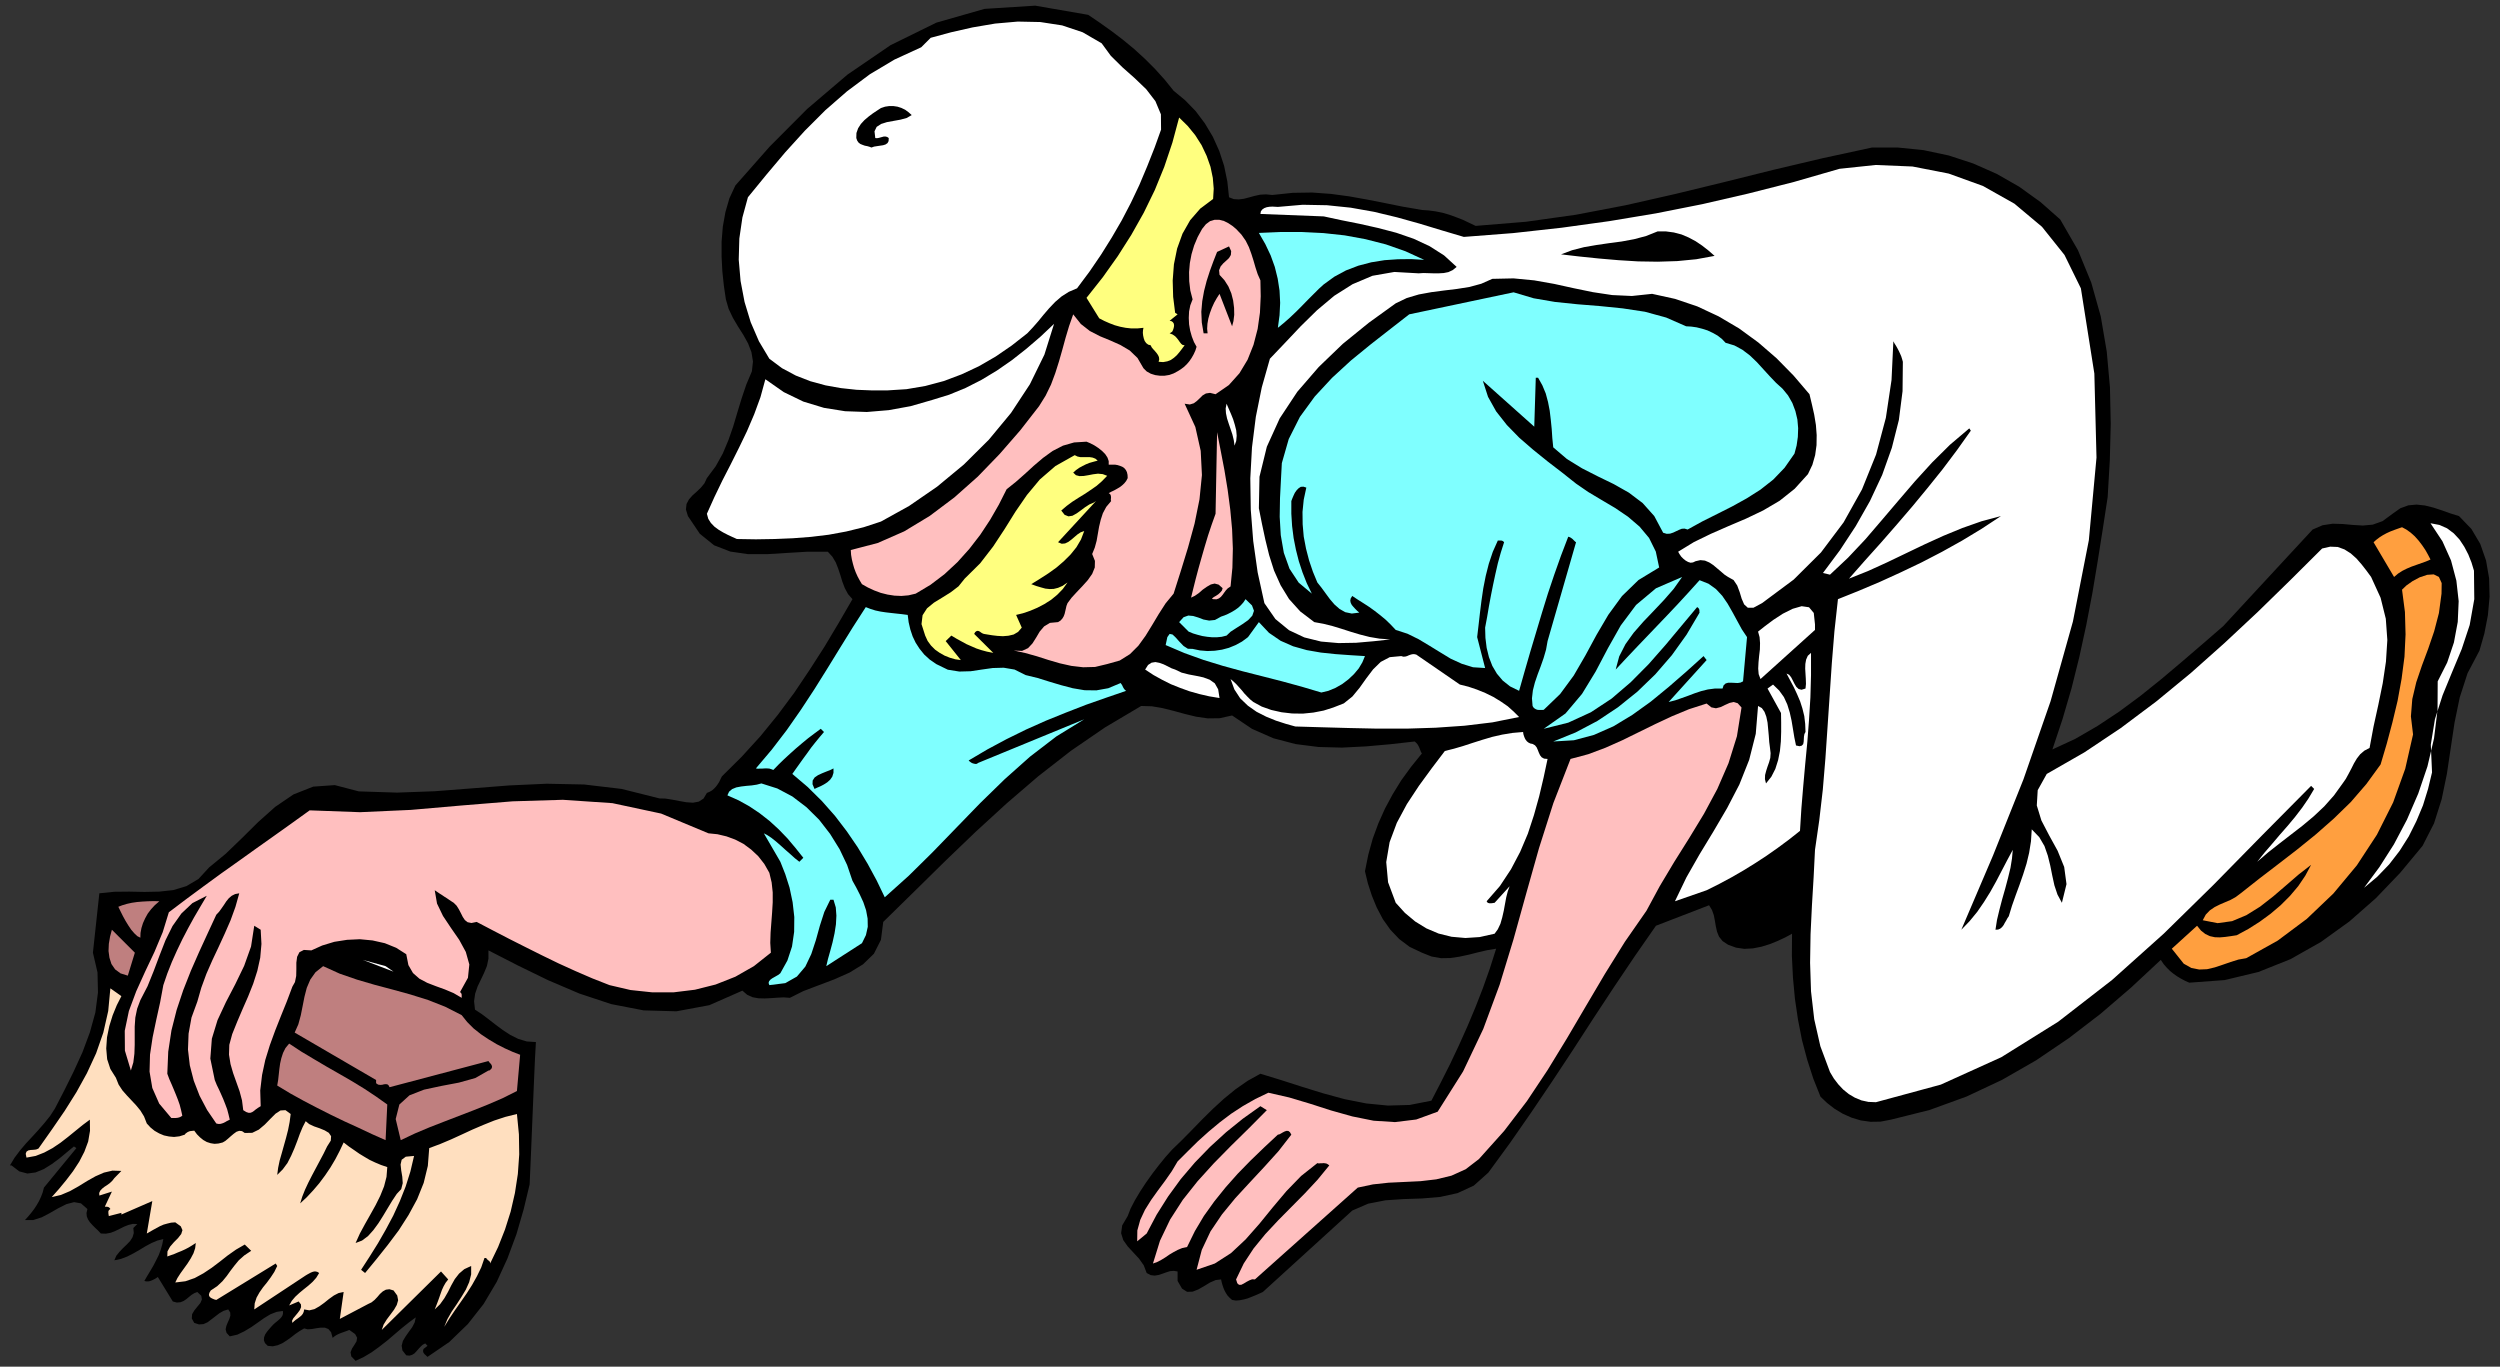 <?xml version="1.0" encoding="UTF-8" standalone="no"?>
<svg
   xmlns:dc="http://purl.org/dc/elements/1.1/"
   xmlns:cc="http://creativecommons.org/ns#"
   xmlns:rdf="http://www.w3.org/1999/02/22-rdf-syntax-ns#"
   xmlns:svg="http://www.w3.org/2000/svg"
   xmlns="http://www.w3.org/2000/svg"
   xmlns:sodipodi="http://sodipodi.sourceforge.net/DTD/sodipodi-0.dtd"
   xmlns:inkscape="http://www.inkscape.org/namespaces/inkscape"
   version="1.0"
   width="1371.6mm"
   height="749.808mm"
   id="svg79"
   sodipodi:docname="GC000216.WMF">
  <rect width="100%" height="100%" fill="#333333" stroke="none"/>
  <sodipodi:namedview
     pagecolor="#ffffff"
     bordercolor="#666666"
     borderopacity="1"
     objecttolerance="10"
     gridtolerance="10"
     guidetolerance="10"
     inkscape:pageopacity="0"
     inkscape:pageshadow="2"
     inkscape:window-width="640"
     inkscape:window-height="480"
     id="namedview81" />
  <defs
     id="defs3">
    <pattern
       id="WMFhbasepattern"
       patternUnits="userSpaceOnUse"
       width="6"
       height="6"
       x="0"
       y="0" />
  </defs>
  <path
     style="fill:none;stroke:none;"
     d="  M 0,2833.28   L 5183.36,2833.28   L 5183.36,0   L 0,0   z "
     id="path5" />
  <path
     style="fill:#000000;fill-rule:evenodd;fill-opacity:1;stroke:none;"
     d="  M 2433.608,188.187   L 2457.414,207.863   L 2479.316,230.394   L 2498.36,255.782   L 2514.866,283.391   L 2528.197,312.905   L 2538.355,344.005   L 2545.02,376.374   L 2548.512,409.061   L 2548.512,409.061   L 2558.352,412.869   L 2568.509,413.504   L 2578.983,412.235   L 2590.093,409.378   L 2601.52,406.205   L 2613.264,403.666   L 2625.326,403.032   L 2638.34,404.301   L 2638.34,404.301   L 2680.556,399.858   L 2720.867,399.223   L 2759.909,402.079   L 2797.681,407.157   L 2834.819,413.821   L 2871.956,421.12   L 2909.728,428.737   L 2948.453,435.401   L 2948.453,435.401   L 2962.419,436.353   L 2976.702,438.257   L 2990.986,441.113   L 3005.27,445.239   L 3019.236,450.316   L 3033.202,455.711   L 3046.533,462.058   L 3059.865,468.405   L 3059.865,468.405   L 3164.294,459.837   L 3268.088,445.239   L 3370.93,425.563   L 3473.137,402.397   L 3575.027,377.644   L 3676.916,352.256   L 3779.123,328.137   L 3881.648,305.923   L 3881.648,305.923   L 3935.291,305.923   L 3988.616,311.318   L 4040.989,322.425   L 4091.458,338.927   L 4140.34,360.507   L 4186.999,387.164   L 4231.12,418.899   L 4272.066,455.077   L 4272.066,455.077   L 4308.886,518.863   L 4336.501,586.141   L 4356.181,656.275   L 4368.56,728.948   L 4375.226,803.524   L 4376.813,879.053   L 4374.908,954.899   L 4370.464,1030.745   L 4370.464,1030.745   L 4360.307,1097.071   L 4349.833,1163.397   L 4338.723,1230.04   L 4326.026,1296.365   L 4311.743,1362.056   L 4295.555,1427.112   L 4276.828,1491.217   L 4255.878,1554.052   L 4255.878,1554.052   L 4303.173,1532.155   L 4349.198,1505.497   L 4394.27,1475.667   L 4438.391,1442.98   L 4481.877,1408.072   L 4524.727,1371.894   L 4567.578,1335.082   L 4610.111,1298.269   L 4610.111,1298.269   L 4795.481,1098.023   L 4795.481,1098.023   L 4816.113,1089.137   L 4837.062,1085.964   L 4858.011,1086.598   L 4878.643,1088.503   L 4899.592,1089.772   L 4920.224,1087.868   L 4940.539,1080.569   L 4961.171,1065.336   L 4961.171,1065.336   L 4977.359,1053.912   L 4993.864,1047.882   L 5011.005,1046.295   L 5028.462,1048.199   L 5046.237,1052.642   L 5063.695,1058.354   L 5081.47,1064.701   L 5098.928,1070.096   L 5098.928,1070.096   L 5124.639,1096.754   L 5143.048,1127.854   L 5155.11,1162.445   L 5161.458,1199.257   L 5162.411,1237.339   L 5158.919,1275.738   L 5151.619,1313.502   L 5141.461,1349.045   L 5141.461,1349.045   L 5116.703,1396.012   L 5100.515,1446.153   L 5089.723,1498.516   L 5081.788,1551.513   L 5073.852,1604.827   L 5063.06,1657.189   L 5047.19,1707.331   L 5023.384,1753.981   L 5023.384,1753.981   L 4977.041,1809.834   L 4926.573,1862.514   L 4871.66,1910.75   L 4812.621,1953.275   L 4749.773,1988.818   L 4683.117,2015.475   L 4612.968,2032.294   L 4539.646,2037.689   L 4539.646,2037.689   L 4530.441,2033.564   L 4522.188,2029.121   L 4514.253,2024.361   L 4506.635,2018.966   L 4499.652,2013.254   L 4492.986,2006.589   L 4486.638,1999.29   L 4480.607,1990.405   L 4480.607,1990.405   L 4419.029,2047.844   L 4355.863,2102.111   L 4290.159,2152.569   L 4222.232,2198.585   L 4151.449,2239.205   L 4077.809,2273.796   L 4000.995,2301.723   L 3921.007,2321.716   L 3921.007,2321.716   L 3899.423,2325.841   L 3878.791,2326.158   L 3858.477,2323.302   L 3839.432,2317.59   L 3821.022,2309.339   L 3804.199,2299.184   L 3788.646,2287.125   L 3774.997,2274.113   L 3774.997,2274.113   L 3760.079,2236.666   L 3747.382,2197.315   L 3736.59,2156.695   L 3728.337,2114.488   L 3721.989,2071.328   L 3717.863,2027.217   L 3715.641,1982.153   L 3715.958,1936.138   L 3715.958,1936.138   L 3701.992,1943.755   L 3686.439,1951.053   L 3669.933,1957.718   L 3652.475,1963.113   L 3634.7,1966.603   L 3616.925,1967.556   L 3599.785,1965.017   L 3583.279,1958.987   L 3583.279,1958.987   L 3571.852,1951.371   L 3564.552,1942.168   L 3560.425,1932.013   L 3557.886,1920.588   L 3555.982,1909.164   L 3553.76,1897.739   L 3549.951,1886.949   L 3543.92,1877.111   L 3543.92,1877.111   L 3433.778,1919.636   L 3433.778,1919.636   L 3390.292,1982.153   L 3347.124,2046.258   L 3304.273,2111.314   L 3261.74,2177.005   L 3218.571,2242.379   L 3175.086,2306.8   L 3130.965,2370.27   L 3086.21,2431.518   L 3086.21,2431.518   L 3056.056,2458.492   L 3022.41,2474.042   L 2986.225,2481.976   L 2948.453,2485.15   L 2910.363,2486.419   L 2872.908,2488.958   L 2837.041,2495.939   L 2804.03,2510.22   L 2804.03,2510.22   L 2618.66,2679.049   L 2618.66,2679.049   L 2611.042,2682.54   L 2603.107,2686.031   L 2595.171,2689.204   L 2587.236,2692.378   L 2578.983,2694.599   L 2570.731,2696.186   L 2562.795,2696.82   L 2554.86,2695.551   L 2554.86,2695.551   L 2549.781,2691.108   L 2545.338,2686.348   L 2541.846,2680.953   L 2538.989,2675.558   L 2536.767,2670.163   L 2534.863,2664.451   L 2533.276,2658.739   L 2532.006,2653.026   L 2532.006,2653.026   L 2520.897,2654.296   L 2509.153,2659.374   L 2497.091,2666.673   L 2485.029,2673.654   L 2472.967,2678.414   L 2461.541,2678.732   L 2451.066,2672.067   L 2441.861,2656.2   L 2441.861,2656.2   L 2441.861,2636.524   L 2441.861,2636.524   L 2433.926,2635.255   L 2425.99,2635.89   L 2418.055,2638.428   L 2410.12,2641.285   L 2402.184,2643.823   L 2394.249,2645.093   L 2385.996,2644.141   L 2377.743,2639.698   L 2377.743,2639.698   L 2371.713,2623.831   L 2361.873,2609.867   L 2349.811,2596.856   L 2338.384,2584.479   L 2329.179,2571.468   L 2324.735,2557.188   L 2326.957,2541.003   L 2338.384,2521.645   L 2338.384,2521.645   L 2344.415,2506.095   L 2353.303,2488.958   L 2364.095,2470.869   L 2376.156,2452.463   L 2389.488,2433.739   L 2403.137,2415.968   L 2416.785,2399.148   L 2430.434,2383.916   L 2430.434,2383.916   L 2450.749,2364.24   L 2471.698,2342.978   L 2492.964,2321.081   L 2515.183,2299.184   L 2538.037,2278.239   L 2562.161,2258.563   L 2587.236,2241.109   L 2613.581,2226.511   L 2613.581,2226.511   L 2656.115,2239.523   L 2699.601,2253.486   L 2743.721,2267.132   L 2788.159,2279.191   L 2832.914,2288.077   L 2877.987,2292.52   L 2923.059,2291.25   L 2968.132,2282.364   L 2968.132,2282.364   L 2987.812,2244.283   L 3007.174,2205.884   L 3025.584,2166.85   L 3043.042,2127.816   L 3059.547,2088.465   L 3075.101,2048.479   L 3089.384,2008.176   L 3102.398,1967.238   L 3102.398,1967.238   L 3083.353,1970.412   L 3064.309,1974.855   L 3045.581,1979.615   L 3026.536,1983.74   L 3007.174,1986.596   L 2988.129,1986.914   L 2968.45,1983.423   L 2948.453,1975.489   L 2948.453,1975.489   L 2923.059,1963.43   L 2901.475,1947.245   L 2883.066,1927.887   L 2867.512,1905.99   L 2854.816,1881.872   L 2844.658,1857.119   L 2836.406,1831.731   L 2830.375,1806.66   L 2830.375,1806.66   L 2837.358,1772.069   L 2846.563,1738.748   L 2858.307,1707.013   L 2871.956,1676.548   L 2887.827,1647.034   L 2905.602,1618.156   L 2925.916,1590.229   L 2948.453,1562.303   L 2948.453,1562.303   L 2946.548,1559.447   L 2945.278,1555.956   L 2944.009,1552.782   L 2942.739,1549.609   L 2941.152,1546.435   L 2939.248,1543.262   L 2936.708,1540.406   L 2933.534,1537.55   L 2933.534,1537.55   L 2882.748,1543.262   L 2832.597,1547.705   L 2782.763,1550.243   L 2734.199,1548.974   L 2686.587,1542.944   L 2640.562,1530.885   L 2596.441,1511.527   L 2554.86,1483.6   L 2554.86,1483.6   L 2529.15,1489.313   L 2504.391,1489.63   L 2480.268,1486.139   L 2456.779,1480.427   L 2433.608,1474.08   L 2410.754,1468.368   L 2388.535,1464.56   L 2366.316,1463.925   L 2366.316,1463.925   L 2291.407,1508.353   L 2220.624,1556.908   L 2153.015,1609.587   L 2087.628,1665.758   L 2023.51,1724.467   L 1960.027,1785.398   L 1896.227,1848.233   L 1831.475,1911.702   L 1831.475,1911.702   L 1826.714,1948.832   L 1812.113,1977.711   L 1789.576,1999.608   L 1761.644,2016.744   L 1730.22,2030.708   L 1697.527,2043.084   L 1665.785,2055.144   L 1637.853,2069.107   L 1637.853,2069.107   L 1625.156,2068.155   L 1612.142,2068.789   L 1598.811,2069.742   L 1585.48,2070.376   L 1572.783,2070.059   L 1560.404,2067.837   L 1549.295,2062.76   L 1539.455,2054.191   L 1539.455,2054.191   L 1470.893,2084.34   L 1402.65,2097.033   L 1334.723,2095.129   L 1267.431,2082.118   L 1201.409,2060.221   L 1136.657,2032.612   L 1073.492,2001.829   L 1012.866,1970.729   L 1012.866,1970.729   L 1012.866,1987.866   L 1009.692,2003.099   L 1003.661,2017.697   L 996.995,2031.66   L 990.33,2045.623   L 985.251,2060.538   L 983.029,2076.088   L 984.934,2093.543   L 984.934,2093.543   L 998.9,2102.746   L 1013.183,2113.535   L 1027.467,2124.643   L 1042.385,2135.75   L 1057.939,2145.905   L 1074.444,2154.156   L 1092.219,2159.551   L 1111.264,2160.82   L 1111.264,2160.82   L 1109.36,2194.776   L 1107.773,2230.637   L 1106.186,2268.084   L 1104.599,2306.166   L 1103.011,2344.565   L 1101.424,2382.964   L 1099.837,2420.093   L 1098.25,2455.954   L 1098.25,2455.954   L 1085.871,2507.681   L 1070.953,2559.092   L 1052.225,2609.55   L 1030.006,2658.104   L 1002.709,2704.119   L 970.015,2745.692   L 931.608,2782.822   L 886.535,2813.604   L 886.535,2813.604   L 884.631,2812.018   L 882.727,2810.114   L 880.822,2808.527   L 879.235,2806.623   L 877.965,2804.719   L 877.331,2802.497   L 877.331,2800.276   L 878.283,2797.102   L 878.283,2797.102   L 886.535,2790.755   L 881.774,2785.678   L 881.774,2785.678   L 876.378,2788.534   L 871.934,2792.66   L 867.808,2797.102   L 863.682,2801.863   L 859.555,2806.305   L 854.477,2809.479   L 849.081,2811.066   L 842.415,2810.431   L 842.415,2810.431   L 834.48,2800.276   L 832.893,2790.438   L 835.432,2780.6   L 841.145,2771.08   L 847.811,2761.559   L 854.794,2752.039   L 859.873,2742.201   L 862.095,2731.729   L 862.095,2731.729   L 847.494,2742.519   L 832.893,2754.26   L 817.974,2766.954   L 802.738,2779.966   L 786.868,2792.342   L 770.68,2804.084   L 754.174,2813.922   L 737.351,2821.856   L 737.351,2821.856   L 728.464,2812.652   L 726.877,2804.084   L 730.051,2796.15   L 734.812,2788.851   L 739.256,2781.552   L 740.525,2773.936   L 736.399,2766.32   L 724.337,2757.751   L 724.337,2757.751   L 719.576,2759.655   L 715.132,2761.242   L 710.688,2762.829   L 706.245,2764.416   L 701.801,2766.32   L 697.357,2768.541   L 693.548,2771.08   L 689.739,2774.253   L 689.739,2774.253   L 686.565,2762.512   L 680.852,2755.847   L 673.551,2752.991   L 664.981,2752.991   L 655.776,2754.26   L 646.888,2755.847   L 638.001,2756.482   L 630.7,2754.578   L 630.7,2754.578   L 621.495,2759.973   L 612.608,2766.002   L 603.72,2772.984   L 594.833,2779.331   L 585.31,2785.36   L 575.788,2789.486   L 565.631,2791.707   L 555.156,2790.755   L 555.156,2790.755   L 549.443,2785.043   L 547.221,2779.331   L 547.538,2773.301   L 549.76,2767.272   L 553.569,2761.559   L 558.013,2756.164   L 562.456,2751.087   L 566.9,2746.327   L 566.9,2746.327   L 570.074,2743.471   L 573.566,2740.615   L 577.375,2737.441   L 580.866,2734.267   L 583.723,2731.094   L 585.945,2727.286   L 586.897,2723.16   L 586.58,2718.4   L 586.58,2718.4   L 573.566,2720.304   L 560.552,2725.382   L 547.538,2733.316   L 534.524,2742.519   L 520.875,2752.039   L 506.592,2760.607   L 491.991,2767.589   L 476.437,2771.08   L 476.437,2771.08   L 469.772,2763.781   L 467.867,2756.482   L 469.454,2749.183   L 472.311,2742.201   L 475.485,2735.22   L 477.707,2728.238   L 477.39,2721.574   L 473.263,2715.227   L 473.263,2715.227   L 463.741,2718.083   L 454.853,2723.16   L 446.601,2729.507   L 438.348,2735.854   L 430.413,2741.884   L 421.842,2745.692   L 412.637,2746.327   L 402.798,2743.153   L 402.798,2743.153   L 397.719,2733.95   L 398.354,2725.064   L 403.115,2717.131   L 409.463,2709.197   L 415.494,2701.898   L 418.668,2694.599   L 417.399,2686.983   L 409.146,2679.049   L 409.146,2679.049   L 402.798,2681.588   L 397.084,2685.079   L 391.688,2689.521   L 386.292,2693.964   L 380.579,2697.773   L 374.23,2700.311   L 366.612,2700.946   L 358.36,2698.725   L 358.36,2698.725   L 327.253,2647.949   L 327.253,2647.949   L 324.079,2650.17   L 320.905,2652.075   L 317.731,2653.661   L 314.239,2655.248   L 310.748,2656.517   L 307.256,2657.152   L 303.447,2657.152   L 299.321,2656.2   L 299.321,2656.2   L 305.352,2645.727   L 311.7,2635.255   L 318.048,2624.465   L 323.762,2613.358   L 329.158,2602.568   L 333.284,2591.461   L 336.458,2580.354   L 338.68,2569.247   L 338.68,2569.247   L 326.301,2572.42   L 314.239,2577.498   L 301.86,2584.162   L 289.798,2591.461   L 277.102,2598.76   L 264.088,2605.424   L 250.757,2610.502   L 237.108,2613.358   L 237.108,2613.358   L 241.234,2603.838   L 247.9,2595.587   L 255.2,2587.97   L 262.818,2580.671   L 269.801,2573.372   L 274.88,2565.439   L 277.419,2556.87   L 276.467,2546.398   L 276.467,2546.398   L 284.72,2538.147   L 284.72,2538.147   L 275.515,2537.829   L 266.31,2540.051   L 257.422,2543.542   L 248.535,2547.984   L 239.33,2552.427   L 229.807,2556.235   L 219.65,2558.14   L 209.175,2557.822   L 209.175,2557.822   L 203.145,2551.475   L 197.114,2545.763   L 191.4,2540.051   L 186.322,2534.338   L 182.513,2528.626   L 179.973,2522.279   L 179.339,2515.298   L 181.243,2507.047   L 181.243,2507.047   L 167.912,2495.305   L 153.628,2492.766   L 137.757,2496.892   L 121.252,2505.142   L 104.112,2514.98   L 86.654,2524.183   L 68.879,2529.896   L 51.738,2529.896   L 51.738,2529.896   L 58.404,2522.597   L 64.752,2514.98   L 70.783,2507.047   L 76.179,2498.796   L 80.94,2490.544   L 85.067,2481.659   L 88.558,2472.456   L 91.098,2462.618   L 91.098,2462.618   L 158.389,2380.742   L 153.311,2377.251   L 153.311,2377.251   L 139.027,2388.993   L 123.791,2401.687   L 107.603,2413.746   L 90.78,2424.219   L 73.64,2431.2   L 56.817,2433.422   L 39.994,2428.979   L 23.806,2416.602   L 23.806,2416.602   L 20.632,2416.602   L 20.632,2416.602   L 30.154,2400.735   L 41.581,2385.502   L 53.96,2370.904   L 67.292,2356.624   L 80.306,2342.343   L 92.685,2328.062   L 104.112,2313.782   L 113.951,2298.549   L 113.951,2298.549   L 133.314,2261.102   L 152.676,2222.068   L 171.086,2181.765   L 186.322,2140.827   L 197.749,2099.572   L 203.145,2058   L 202.192,2016.427   L 192.67,1975.489   L 192.67,1975.489   L 206.001,1852.358   L 206.001,1852.358   L 236.79,1849.185   L 268.214,1848.868   L 299.638,1849.502   L 330.11,1848.868   L 359.312,1845.694   L 386.609,1837.443   L 411.685,1822.528   L 433.904,1798.409   L 433.904,1798.409   L 467.55,1770.8   L 501.196,1738.43   L 535.476,1704.474   L 570.709,1673.057   L 608.481,1647.352   L 649.428,1631.167   L 694.183,1627.994   L 744.017,1641.005   L 744.017,1641.005   L 823.37,1643.544   L 901.771,1640.688   L 979.538,1634.658   L 1056.669,1628.628   L 1133.801,1625.137   L 1211.249,1626.724   L 1289.016,1635.927   L 1367.417,1655.603   L 1367.417,1655.603   L 1379.796,1655.92   L 1393.762,1658.142   L 1408.68,1660.998   L 1423.282,1663.536   L 1436.93,1664.488   L 1448.992,1662.267   L 1458.832,1655.92   L 1465.815,1644.178   L 1465.815,1644.178   L 1471.211,1641.957   L 1476.29,1639.101   L 1480.733,1635.293   L 1484.86,1630.85   L 1488.351,1626.09   L 1491.525,1621.012   L 1494.065,1615.617   L 1496.921,1609.905   L 1496.921,1609.905   L 1538.185,1568.967   L 1576.909,1526.442   L 1613.095,1482.014   L 1647.058,1436.316   L 1678.799,1389.031   L 1709.588,1341.111   L 1738.79,1292.24   L 1767.675,1242.416   L 1767.675,1242.416   L 1758.47,1231.944   L 1751.804,1219.567   L 1746.726,1206.238   L 1742.599,1192.592   L 1738.156,1179.264   L 1733.077,1166.253   L 1726.094,1154.511   L 1716.571,1144.038   L 1716.571,1144.038   L 1674.038,1144.038   L 1631.822,1146.577   L 1590.558,1149.116   L 1551.199,1149.116   L 1514.379,1143.721   L 1480.733,1130.71   L 1451.214,1106.909   L 1426.456,1070.096   L 1426.456,1070.096   L 1422.329,1056.45   L 1423.599,1045.026   L 1428.678,1035.505   L 1435.978,1027.254   L 1444.866,1019.321   L 1453.436,1011.07   L 1460.736,1002.184   L 1465.815,991.394   L 1465.815,991.394   L 1484.225,966.641   L 1498.826,940.301   L 1510.57,912.375   L 1520.41,884.131   L 1528.98,855.252   L 1537.868,826.056   L 1547.39,797.812   L 1559.134,769.885   L 1559.134,769.885   L 1561.356,749.575   L 1558.182,730.217   L 1551.199,712.128   L 1541.359,694.357   L 1530.25,676.903   L 1519.775,659.131   L 1510.888,640.408   L 1505.174,620.732   L 1505.174,620.732   L 1501.048,592.805   L 1497.874,562.975   L 1496.286,532.192   L 1496.286,501.092   L 1498.826,469.992   L 1504.222,439.844   L 1512.475,411.283   L 1524.854,384.625   L 1524.854,384.625   L 1595.954,304.019   L 1673.721,225.952   L 1757.518,154.548   L 1846.711,93.618   L 1941.618,46.967   L 2041.603,18.406   L 2146.666,11.742   L 2256.492,30.783   L 2256.492,30.783   L 2280.298,46.967   L 2304.421,64.104   L 2328.227,82.193   L 2351.715,101.551   L 2373.934,121.862   L 2395.201,143.124   L 2415.198,165.338   L 2433.608,188.187   L 2433.608,188.187   L 2433.608,188.187   L 2433.608,188.187   L 2433.608,188.187  z "
     id="path7" />
  <path
     style="fill:#ffffff;fill-rule:evenodd;fill-opacity:1;stroke:none;"
     d="  M 2284.424,89.809   L 2303.469,115.832   L 2327.592,139.633   L 2352.985,162.165   L 2376.791,185.014   L 2395.836,209.767   L 2407.263,237.059   L 2407.58,268.793   L 2394.249,305.923   L 2394.249,305.923   L 2378.696,345.274   L 2362.508,383.673   L 2345.05,420.486   L 2326.005,456.981   L 2305.373,492.524   L 2283.154,528.067   L 2259.348,562.975   L 2233.32,597.883   L 2233.32,597.883   L 2216.18,605.182   L 2201.262,614.702   L 2187.93,626.127   L 2175.551,639.138   L 2163.807,652.784   L 2152.697,666.43   L 2141.271,679.441   L 2130.161,691.183   L 2130.161,691.183   L 2097.785,716.571   L 2064.456,739.42   L 2029.858,759.413   L 1993.991,776.232   L 1956.853,790.196   L 1918.764,800.351   L 1879.722,807.015   L 1839.728,809.554   L 1839.728,809.554   L 1808.304,809.554   L 1776.245,808.285   L 1743.869,804.794   L 1711.81,799.081   L 1680.386,790.513   L 1650.232,778.771   L 1621.665,763.538   L 1595.32,743.863   L 1595.32,743.863   L 1573.735,707.685   L 1556.595,668.017   L 1543.899,626.127   L 1535.646,582.65   L 1531.837,538.539   L 1533.107,494.428   L 1539.455,450.951   L 1550.882,409.061   L 1550.882,409.061   L 1589.289,362.094   L 1628.331,315.761   L 1668.959,271.015   L 1711.493,228.49   L 1756.248,189.457   L 1803.86,153.914   L 1854.964,123.448   L 1910.194,98.06   L 1910.194,98.06   L 1929.873,78.385   L 1929.873,78.385   L 1972.089,66.96   L 2016.844,56.805   L 2063.504,48.872   L 2110.481,44.746   L 2157.141,45.698   L 2202.531,52.68   L 2245.065,66.96   L 2284.424,89.809   L 2284.424,89.809   L 2284.424,89.809   L 2284.424,89.809   L 2284.424,89.809  z "
     id="path9" />
  <path
     style="fill:#000000;fill-rule:evenodd;fill-opacity:1;stroke:none;"
     d="  M 1890.514,238.645   L 1880.039,244.675   L 1867.025,248.166   L 1853.059,250.705   L 1839.093,253.243   L 1827.031,257.052   L 1817.826,263.081   L 1813.382,272.284   L 1814.969,286.248   L 1814.969,286.248   L 1818.461,286.565   L 1822.27,285.93   L 1825.762,284.978   L 1829.253,284.026   L 1832.745,283.074   L 1836.236,283.074   L 1839.728,284.026   L 1842.902,286.248   L 1842.902,286.248   L 1842.584,292.595   L 1840.363,296.72   L 1836.236,299.576   L 1831.158,301.163   L 1824.809,302.115   L 1818.461,303.067   L 1812.43,304.019   L 1807.034,305.923   L 1807.034,305.923   L 1802.908,304.336   L 1798.464,303.067   L 1793.385,302.115   L 1788.942,300.528   L 1784.18,298.624   L 1780.371,295.768   L 1777.515,291.643   L 1775.61,286.248   L 1775.61,286.248   L 1775.928,275.775   L 1779.419,265.937   L 1785.133,257.052   L 1792.433,249.118   L 1801.003,241.819   L 1809.891,235.155   L 1818.461,229.442   L 1826.714,224.047   L 1826.714,224.047   L 1835.284,221.191   L 1843.854,219.922   L 1852.424,219.922   L 1860.995,221.191   L 1868.93,223.73   L 1876.865,227.538   L 1883.848,232.616   L 1890.514,238.645   L 1890.514,238.645   L 1890.514,238.645   L 1890.514,238.645   L 1890.514,238.645  z "
     id="path11" />
  <path
     style="fill:#ffff7f;fill-rule:evenodd;fill-opacity:1;stroke:none;"
     d="  M 2515.501,412.552   L 2488.838,432.545   L 2467.889,456.663   L 2452.018,484.59   L 2440.909,515.373   L 2434.243,548.059   L 2431.704,581.698   L 2432.656,615.654   L 2436.782,648.659   L 2436.782,648.659   L 2441.861,651.832   L 2425.355,665.161   L 2425.355,665.161   L 2429.482,666.113   L 2432.021,668.017   L 2433.926,670.873   L 2434.56,674.364   L 2434.243,677.855   L 2433.291,681.663   L 2432.021,685.154   L 2430.434,688.01   L 2430.434,688.01   L 2425.355,691.183   L 2425.355,691.183   L 2431.704,693.722   L 2436.782,697.213   L 2440.591,701.338   L 2443.765,705.464   L 2446.622,709.589   L 2449.479,713.08   L 2452.336,715.302   L 2456.462,715.936   L 2456.462,715.936   L 2451.066,723.235   L 2445.67,730.217   L 2440.274,736.564   L 2434.243,741.959   L 2427.895,746.402   L 2420.594,749.258   L 2412.024,750.845   L 2402.502,750.21   L 2402.502,750.21   L 2403.771,745.132   L 2403.137,740.372   L 2401.232,736.247   L 2398.375,732.121   L 2394.884,727.996   L 2391.392,724.187   L 2388.218,720.379   L 2385.996,715.936   L 2385.996,715.936   L 2380.918,714.667   L 2376.791,711.493   L 2373.617,707.051   L 2371.713,701.656   L 2370.443,695.943   L 2369.808,690.231   L 2370.126,684.836   L 2371.078,679.759   L 2371.078,679.759   L 2358.381,681.028   L 2346.002,681.028   L 2334.258,679.759   L 2322.831,677.537   L 2311.404,674.364   L 2300.612,670.238   L 2289.82,665.478   L 2279.345,660.083   L 2279.345,660.083   L 2253,617.559   L 2253,617.559   L 2286.646,575.034   L 2317.752,531.24   L 2346.002,486.811   L 2371.713,441.113   L 2394.566,394.146   L 2414.246,345.909   L 2431.069,295.768   L 2445.035,243.723   L 2445.035,243.723   L 2462.81,261.177   L 2478.363,280.218   L 2491.695,301.163   L 2502.169,323.377   L 2510.105,345.909   L 2514.866,368.758   L 2516.77,391.29   L 2515.501,412.552   L 2515.501,412.552   L 2515.501,412.552   L 2515.501,412.552   L 2515.501,412.552  z "
     id="path13" />
  <path
     style="fill:#ffffff;fill-rule:evenodd;fill-opacity:1;stroke:none;"
     d="  M 4314.917,597.883   L 4342.85,774.646   L 4347.293,948.87   L 4331.423,1120.237   L 4298.412,1288.749   L 4252.069,1454.087   L 4195.887,1615.934   L 4132.722,1773.974   L 4067.017,1927.887   L 4067.017,1927.887   L 4084.158,1910.116   L 4100.028,1890.757   L 4113.994,1870.447   L 4127.008,1849.502   L 4139.07,1827.923   L 4150.497,1806.026   L 4161.924,1784.129   L 4173.668,1762.232   L 4173.668,1762.232   L 4172.081,1780.003   L 4168.907,1799.679   L 4163.828,1820.624   L 4158.115,1842.203   L 4151.767,1864.418   L 4146.053,1886.315   L 4140.975,1907.577   L 4137.8,1927.887   L 4137.8,1927.887   L 4143.197,1927.57   L 4147.64,1925.666   L 4151.449,1922.492   L 4154.623,1918.367   L 4157.163,1913.607   L 4160.019,1908.846   L 4162.559,1904.086   L 4165.415,1899.96   L 4165.415,1899.96   L 4172.081,1878.063   L 4179.699,1856.484   L 4187.634,1834.904   L 4195.252,1813.007   L 4202.235,1790.793   L 4207.631,1768.261   L 4211.44,1744.46   L 4213.027,1719.707   L 4213.027,1719.707   L 4228.581,1735.892   L 4239.373,1754.298   L 4246.356,1774.291   L 4251.434,1794.918   L 4255.561,1815.546   L 4260.005,1835.856   L 4266.353,1854.897   L 4275.558,1872.034   L 4275.558,1872.034   L 4285.08,1833.318   L 4280.319,1797.775   L 4266.67,1764.136   L 4249.212,1732.401   L 4233.024,1701.301   L 4223.502,1670.201   L 4225.407,1638.466   L 4244.134,1604.827   L 4244.134,1604.827   L 4322.218,1560.081   L 4397.762,1509.623   L 4471.402,1454.404   L 4543.137,1395.378   L 4612.968,1333.178   L 4681.529,1269.073   L 4748.821,1203.382   L 4815.16,1137.374   L 4815.16,1137.374   L 4831.983,1133.566   L 4847.537,1134.201   L 4861.503,1139.278   L 4874.517,1147.529   L 4886.261,1158.002   L 4897.053,1170.378   L 4907.21,1183.389   L 4916.733,1196.401   L 4916.733,1196.401   L 4936.412,1239.56   L 4947.204,1283.037   L 4950.379,1327.148   L 4947.522,1371.894   L 4940.856,1416.64   L 4931.651,1461.703   L 4921.811,1506.449   L 4913.559,1550.878   L 4913.559,1550.878   L 4902.767,1556.59   L 4894.196,1563.889   L 4887.213,1572.775   L 4881.182,1582.93   L 4875.787,1593.72   L 4870.073,1604.51   L 4864.36,1614.982   L 4857.694,1624.503   L 4857.694,1624.503   L 4839.601,1649.573   L 4819.604,1672.105   L 4797.703,1692.733   L 4774.532,1712.091   L 4750.726,1730.497   L 4726.92,1748.903   L 4703.114,1767.627   L 4680.577,1786.985   L 4680.577,1786.985   L 4695.496,1768.261   L 4711.684,1749.538   L 4727.554,1730.814   L 4743.743,1712.408   L 4759.296,1693.685   L 4773.897,1674.644   L 4786.911,1655.603   L 4798.655,1635.927   L 4798.655,1635.927   L 4792.307,1629.58   L 4792.307,1629.58   L 4691.369,1731.449   L 4589.797,1834.904   L 4486.638,1936.138   L 4379.669,2031.977   L 4267.94,2118.613   L 4149.862,2192.238   L 4024.484,2249.043   L 3889.901,2285.538   L 3889.901,2285.538   L 3874.347,2284.903   L 3859.746,2281.73   L 3846.098,2276.017   L 3833.718,2268.718   L 3821.974,2259.198   L 3811.817,2248.408   L 3802.612,2236.349   L 3794.677,2223.02   L 3794.677,2223.02   L 3774.68,2169.389   L 3761.983,2113.535   L 3755.317,2055.461   L 3753.413,1996.434   L 3754.365,1937.09   L 3757.222,1877.746   L 3760.713,1819.354   L 3763.57,1762.232   L 3763.57,1762.232   L 3772.458,1700.666   L 3779.758,1637.514   L 3785.154,1572.775   L 3789.598,1507.401   L 3794.042,1441.393   L 3798.486,1375.068   L 3803.882,1308.742   L 3811.182,1242.416   L 3811.182,1242.416   L 3854.668,1224.962   L 3898.153,1206.556   L 3941.322,1186.88   L 3984.49,1166.253   L 4026.706,1144.356   L 4068.287,1121.189   L 4109.233,1096.436   L 4149.227,1070.096   L 4149.227,1070.096   L 4108.916,1080.886   L 4069.239,1094.85   L 4029.88,1111.034   L 3990.838,1128.806   L 3951.796,1147.529   L 3912.754,1166.253   L 3873.713,1184.024   L 3834.036,1199.891   L 3834.036,1199.891   L 3867.047,1162.445   L 3900.375,1125.315   L 3933.069,1087.868   L 3965.445,1050.103   L 3996.869,1012.022   L 4027.975,973.305   L 4057.812,933.637   L 4086.697,893.016   L 4086.697,893.016   L 4083.523,888.256   L 4083.523,888.256   L 4043.529,922.212   L 4006.391,959.025   L 3970.841,998.058   L 3936.56,1038.044   L 3902.28,1078.347   L 3867.999,1118.333   L 3832.131,1156.415   L 3794.677,1191.64   L 3794.677,1191.64   L 3780.076,1188.15   L 3780.076,1188.15   L 3815.309,1140.865   L 3848.002,1091.041   L 3877.521,1038.996   L 3902.914,984.73   L 3922.912,928.559   L 3937.513,870.802   L 3945.131,811.141   L 3945.765,750.21   L 3945.765,750.21   L 3944.178,744.498   L 3942.274,738.468   L 3939.735,732.756   L 3937.195,727.361   L 3934.338,721.966   L 3931.482,716.888   L 3928.625,712.446   L 3926.086,707.685   L 3926.086,707.685   L 3922.277,787.974   L 3910.532,866.359   L 3890.218,942.523   L 3861.016,1014.878   L 3822.926,1083.108   L 3775.949,1145.625   L 3719.45,1201.796   L 3653.745,1250.667   L 3653.745,1250.667   L 3635.97,1260.188   L 3624.226,1260.188   L 3616.608,1253.206   L 3611.529,1241.464   L 3607.403,1227.818   L 3602.324,1214.172   L 3594.706,1202.748   L 3583.279,1196.401   L 3583.279,1196.401   L 3575.661,1191.323   L 3568.361,1184.976   L 3560.425,1178.312   L 3552.49,1171.648   L 3544.238,1166.253   L 3535.35,1162.445   L 3525.827,1161.493   L 3515.988,1163.714   L 3515.988,1163.714   L 3510.592,1166.253   L 3505.513,1166.887   L 3500.434,1165.301   L 3495.356,1162.445   L 3490.595,1158.636   L 3486.151,1154.194   L 3482.659,1149.116   L 3479.803,1144.038   L 3479.803,1144.038   L 3512.496,1124.045   L 3547.729,1106.909   L 3583.914,1091.041   L 3620.417,1075.491   L 3656.284,1058.354   L 3690.248,1038.362   L 3721.354,1013.609   L 3748.969,983.143   L 3748.969,983.143   L 3758.174,963.785   L 3763.887,943.792   L 3766.744,923.164   L 3767.062,902.219   L 3765.475,881.274   L 3761.983,860.012   L 3757.222,838.75   L 3752.143,817.488   L 3752.143,817.488   L 3719.132,778.771   L 3683.899,742.911   L 3646.127,710.224   L 3606.133,681.028   L 3563.6,655.958   L 3519.479,635.33   L 3473.454,619.78   L 3425.842,609.308   L 3425.842,609.308   L 3383.944,613.75   L 3342.997,611.846   L 3303.003,605.817   L 3263.009,597.566   L 3222.698,588.68   L 3181.434,581.381   L 3138.583,577.255   L 3094.463,578.207   L 3094.463,578.207   L 3071.609,588.363   L 3047.168,595.027   L 3021.14,599.152   L 2994.795,602.326   L 2968.132,605.817   L 2942.104,610.577   L 2917.346,617.876   L 2894.175,628.983   L 2894.175,628.983   L 2838.31,669.286   L 2784.35,713.08   L 2734.516,761   L 2690.078,812.41   L 2653.576,867.629   L 2626.913,926.338   L 2611.677,988.538   L 2610.407,1053.912   L 2610.407,1053.912   L 2616.756,1085.964   L 2623.739,1118.65   L 2631.674,1151.02   L 2641.831,1183.072   L 2655.48,1213.537   L 2672.938,1242.099   L 2696.109,1267.804   L 2725.311,1290.018   L 2725.311,1290.018   L 2744.356,1293.509   L 2763.401,1298.269   L 2782.128,1303.982   L 2800.855,1310.011   L 2819.9,1315.723   L 2839.897,1320.801   L 2860.529,1324.292   L 2882.748,1325.879   L 2882.748,1325.879   L 2848.15,1329.687   L 2811.965,1332.86   L 2775.462,1333.495   L 2739.277,1330.321   L 2704.679,1321.753   L 2672.938,1306.838   L 2644.688,1283.671   L 2621.834,1250.667   L 2621.834,1250.667   L 2607.868,1186.88   L 2598.663,1121.824   L 2593.584,1056.768   L 2592.632,991.711   L 2596.124,927.607   L 2604.059,864.455   L 2616.438,803.207   L 2633.261,743.863   L 2633.261,743.863   L 2665.003,710.541   L 2697.379,676.268   L 2731.024,643.264   L 2766.575,613.433   L 2804.664,589.315   L 2845.928,571.861   L 2891.318,563.927   L 2941.787,566.783   L 2941.787,566.783   L 2951.627,566.148   L 2962.419,566.466   L 2972.893,566.783   L 2983.368,566.783   L 2993.843,566.148   L 3003.365,564.244   L 3012.253,560.119   L 3020.505,553.454   L 3020.505,553.454   L 2994.477,529.653   L 2964.641,510.612   L 2931.312,495.062   L 2895.445,482.686   L 2857.99,472.848   L 2819.9,464.28   L 2781.811,456.663   L 2744.991,448.73   L 2744.991,448.73   L 2613.581,443.652   L 2613.581,443.652   L 2614.534,438.257   L 2617.39,434.449   L 2621.517,431.593   L 2626.595,429.689   L 2632.309,428.737   L 2638.34,428.419   L 2644.371,428.737   L 2649.767,429.054   L 2649.767,429.054   L 2701.188,424.611   L 2751.656,425.563   L 2800.855,430.641   L 2849.102,439.209   L 2896.714,450.634   L 2943.374,463.645   L 2989.399,477.608   L 3035.424,491.254   L 3035.424,491.254   L 3137.948,483.32   L 3238.251,472.213   L 3336.966,458.567   L 3434.095,442.383   L 3529.954,423.342   L 3624.86,401.445   L 3719.767,377.326   L 3814.356,350.034   L 3814.356,350.034   L 3889.266,342.101   L 3965.762,345.274   L 4040.672,359.872   L 4111.773,385.577   L 4177.16,422.39   L 4234.294,470.309   L 4280.954,528.701   L 4314.917,597.883   L 4314.917,597.883   L 4314.917,597.883   L 4314.917,597.883   L 4314.917,597.883  z "
     id="path15" />
  <path
     style="fill:#ffbfbf;fill-rule:evenodd;fill-opacity:1;stroke:none;"
     d="  M 2613.581,581.381   L 2614.216,614.385   L 2612.629,648.341   L 2607.868,681.98   L 2599.298,714.984   L 2586.919,746.084   L 2570.096,774.011   L 2548.194,798.447   L 2520.579,817.488   L 2520.579,817.488   L 2509.153,814.631   L 2500.582,815.901   L 2493.599,820.026   L 2487.886,825.739   L 2481.855,831.451   L 2475.507,836.211   L 2467.254,838.75   L 2456.462,837.163   L 2456.462,837.163   L 2478.681,885.4   L 2489.79,934.906   L 2492.33,985.047   L 2487.251,1035.505   L 2477.094,1085.646   L 2463.445,1135.47   L 2448.527,1184.024   L 2433.608,1230.992   L 2433.608,1230.992   L 2417.103,1250.985   L 2402.819,1273.199   L 2389.17,1296.048   L 2375.521,1318.262   L 2360.603,1338.89   L 2343.145,1356.344   L 2321.879,1369.672   L 2295.851,1376.972   L 2295.851,1376.972   L 2270.775,1383.001   L 2246.017,1383.636   L 2221.576,1380.78   L 2197.453,1375.385   L 2173.647,1368.403   L 2149.841,1360.787   L 2126.035,1354.122   L 2102.229,1349.045   L 2102.229,1349.045   L 2119.369,1349.68   L 2131.748,1343.967   L 2140.953,1334.13   L 2148.571,1322.07   L 2155.872,1309.694   L 2165.077,1298.904   L 2177.138,1291.605   L 2193.961,1290.018   L 2193.961,1290.018   L 2199.04,1286.845   L 2202.849,1282.719   L 2205.705,1277.959   L 2207.61,1272.881   L 2208.88,1267.487   L 2210.149,1262.092   L 2211.419,1256.379   L 2213.641,1250.667   L 2213.641,1250.667   L 2221.893,1239.56   L 2232.686,1227.818   L 2244.43,1215.442   L 2255.539,1203.065   L 2264.744,1190.054   L 2270.14,1176.725   L 2270.458,1163.079   L 2264.744,1148.799   L 2264.744,1148.799   L 2270.14,1135.47   L 2273.949,1121.507   L 2276.488,1106.909   L 2279.028,1092.311   L 2282.519,1077.713   L 2286.963,1064.067   L 2293.946,1051.055   L 2304.104,1038.996   L 2304.104,1038.996   L 2303.469,1037.092   L 2303.469,1035.188   L 2303.786,1032.649   L 2303.786,1030.428   L 2303.469,1028.207   L 2302.834,1025.985   L 2301.247,1024.081   L 2299.025,1022.494   L 2299.025,1022.494   L 2304.421,1019.638   L 2310.452,1016.782   L 2316.165,1013.609   L 2321.561,1010.435   L 2326.64,1006.627   L 2331.401,1002.184   L 2335.21,997.424   L 2338.384,991.394   L 2338.384,991.394   L 2338.067,984.73   L 2336.797,979.018   L 2334.575,974.575   L 2331.401,970.767   L 2327.275,967.91   L 2322.514,966.006   L 2317.435,964.42   L 2312.039,963.468   L 2312.039,963.468   L 2299.025,963.468   L 2299.025,963.468   L 2299.025,956.169   L 2296.486,948.87   L 2291.724,941.571   L 2285.059,934.906   L 2277.441,928.877   L 2269.188,923.482   L 2260.618,919.039   L 2253,915.865   L 2253,915.865   L 2227.289,917.452   L 2204.118,924.116   L 2182.534,935.224   L 2162.855,949.504   L 2143.81,965.689   L 2125.082,982.826   L 2106.355,999.328   L 2087.31,1014.561   L 2087.31,1014.561   L 2071.122,1046.613   L 2053.03,1078.03   L 2032.715,1108.813   L 2010.179,1138.009   L 1985.42,1165.618   L 1958.44,1190.688   L 1929.556,1212.585   L 1898.767,1230.992   L 1898.767,1230.992   L 1883.848,1234.482   L 1869.247,1235.752   L 1854.646,1235.117   L 1840.363,1232.896   L 1826.396,1229.405   L 1812.748,1224.327   L 1799.734,1218.298   L 1787.355,1211.316   L 1787.355,1211.316   L 1782.593,1203.382   L 1778.15,1195.131   L 1774.341,1186.563   L 1771.167,1177.995   L 1768.627,1169.109   L 1766.405,1159.906   L 1764.818,1150.385   L 1764.183,1140.547   L 1764.183,1140.547   L 1820.048,1125.949   L 1874.961,1101.831   L 1927.969,1069.779   L 1979.072,1031.38   L 2027.637,988.221   L 2073.027,941.253   L 2115.56,892.382   L 2154.602,842.241   L 2154.602,842.241   L 2168.251,820.344   L 2179.36,797.495   L 2188.248,773.694   L 2195.866,749.575   L 2202.849,725.139   L 2209.514,700.704   L 2216.815,676.268   L 2225.385,651.832   L 2225.385,651.832   L 2241.256,671.825   L 2259.983,686.423   L 2280.932,697.213   L 2302.516,706.099   L 2323.148,715.302   L 2342.51,726.726   L 2358.699,742.276   L 2371.078,763.538   L 2371.078,763.538   L 2377.743,770.203   L 2386.314,774.963   L 2395.519,777.819   L 2405.041,779.089   L 2414.881,779.089   L 2424.721,777.502   L 2433.608,774.328   L 2441.861,769.885   L 2441.861,769.885   L 2448.527,765.76   L 2454.875,761   L 2460.906,755.287   L 2466.302,748.941   L 2471.063,741.959   L 2475.189,734.66   L 2478.681,727.044   L 2481.22,719.11   L 2481.22,719.11   L 2475.824,709.272   L 2471.38,697.848   L 2467.889,685.471   L 2465.667,672.46   L 2465.032,659.131   L 2465.667,645.803   L 2468.206,633.109   L 2472.967,620.732   L 2472.967,620.732   L 2468.206,602.326   L 2465.984,583.285   L 2465.667,564.244   L 2467.254,545.521   L 2470.745,527.114   L 2476.142,509.026   L 2483.442,491.572   L 2492.647,474.752   L 2492.647,474.752   L 2500.582,464.914   L 2509.153,458.567   L 2518.675,455.711   L 2528.197,455.711   L 2538.037,458.25   L 2546.925,462.693   L 2555.495,468.405   L 2563.113,474.752   L 2563.113,474.752   L 2574.222,486.494   L 2583.11,499.188   L 2589.776,512.516   L 2594.854,526.48   L 2599.298,540.443   L 2603.424,554.724   L 2607.868,568.37   L 2613.581,581.381   L 2613.581,581.381   L 2613.581,581.381   L 2613.581,581.381   L 2613.581,581.381  z "
     id="path17" />
  <path
     style="fill:#7fffff;fill-rule:evenodd;fill-opacity:1;stroke:none;"
     d="  M 2953.214,538.856   L 2926.234,537.27   L 2898.619,537.587   L 2871.004,539.491   L 2843.389,543.934   L 2816.726,550.916   L 2791.016,560.753   L 2766.892,573.765   L 2744.991,589.632   L 2744.991,589.632   L 2734.833,598.835   L 2724.041,609.625   L 2711.98,621.684   L 2699.601,634.378   L 2686.904,647.072   L 2674.207,659.131   L 2661.511,670.238   L 2649.767,679.759   L 2649.767,679.759   L 2653.258,653.736   L 2654.528,628.031   L 2653.258,602.643   L 2649.449,577.89   L 2643.418,553.454   L 2634.848,529.653   L 2623.739,506.17   L 2610.407,483.003   L 2610.407,483.003   L 2654.845,481.099   L 2699.601,481.099   L 2744.356,483.32   L 2788.476,488.081   L 2831.644,496.014   L 2873.86,506.804   L 2914.489,521.085   L 2953.214,538.856   L 2953.214,538.856   L 2953.214,538.856   L 2953.214,538.856   L 2953.214,538.856  z "
     id="path19" />
  <path
     style="fill:#000000;fill-rule:evenodd;fill-opacity:1;stroke:none;"
     d="  M 3555.347,530.605   L 3517.257,537.587   L 3477.898,541.395   L 3437.587,542.665   L 3396.64,542.03   L 3355.694,539.491   L 3315.065,536   L 3275.071,531.875   L 3236.981,527.432   L 3236.981,527.432   L 3259.835,518.863   L 3284.593,512.516   L 3310.304,508.074   L 3336.332,504.265   L 3362.677,500.775   L 3388.387,496.014   L 3413.463,489.35   L 3437.269,479.83   L 3437.269,479.83   L 3454.41,479.83   L 3470.915,482.051   L 3486.786,486.177   L 3501.704,492.524   L 3515.988,500.14   L 3529.636,509.343   L 3542.65,519.498   L 3555.347,530.605   L 3555.347,530.605   L 3555.347,530.605   L 3555.347,530.605   L 3555.347,530.605  z "
     id="path21" />
  <path
     style="fill:#000000;fill-rule:evenodd;fill-opacity:1;stroke:none;"
     d="  M 2528.832,569.956   L 2538.989,581.064   L 2547.242,594.075   L 2553.273,608.355   L 2557.082,623.271   L 2558.986,638.504   L 2559.304,652.784   L 2557.717,665.795   L 2554.86,676.585   L 2554.86,676.585   L 2528.832,609.308   L 2528.832,609.308   L 2523.119,618.193   L 2517.723,627.714   L 2512.961,638.186   L 2508.835,649.293   L 2505.661,660.4   L 2503.756,671.19   L 2503.122,681.663   L 2504.074,691.183   L 2504.074,691.183   L 2495.821,691.183   L 2495.821,691.183   L 2492.012,668.652   L 2491.06,646.437   L 2492.964,624.54   L 2496.773,603.278   L 2502.169,582.333   L 2508.835,561.705   L 2516.136,541.712   L 2523.753,522.354   L 2523.753,522.354   L 2548.512,510.93   L 2548.512,510.93   L 2552.956,520.768   L 2552.321,528.701   L 2548.512,535.048   L 2542.798,540.443   L 2536.45,546.155   L 2531.054,552.502   L 2527.88,560.436   L 2528.832,569.956   L 2528.832,569.956   L 2528.832,569.956   L 2528.832,569.956   L 2528.832,569.956  z "
     id="path23" />
  <path
     style="fill:#7fffff;fill-rule:evenodd;fill-opacity:1;stroke:none;"
     d="  M 3496.308,676.585   L 3507.1,677.22   L 3518.21,678.807   L 3529.636,681.663   L 3540.746,685.154   L 3551.538,690.231   L 3561.695,695.943   L 3570.583,702.925   L 3578.201,710.859   L 3578.201,710.859   L 3596.293,716.254   L 3612.799,725.139   L 3628.352,736.881   L 3642.636,750.527   L 3656.284,765.443   L 3669.616,780.041   L 3682.947,794.004   L 3696.278,806.063   L 3696.278,806.063   L 3707.705,820.026   L 3716.593,835.576   L 3722.941,852.396   L 3727.068,869.85   L 3728.655,887.939   L 3728.02,906.028   L 3725.481,923.799   L 3721.037,940.618   L 3721.037,940.618   L 3700.405,970.132   L 3676.916,994.568   L 3650.253,1015.513   L 3621.686,1033.601   L 3591.849,1050.103   L 3561.06,1065.653   L 3529.954,1081.204   L 3499.482,1098.023   L 3499.482,1098.023   L 3493.134,1096.119   L 3487.421,1096.436   L 3481.707,1098.658   L 3475.676,1101.514   L 3469.645,1104.37   L 3462.98,1106.591   L 3455.997,1106.909   L 3448.696,1104.687   L 3448.696,1104.687   L 3430.286,1070.096   L 3406.163,1043.122   L 3377.595,1021.542   L 3346.171,1003.771   L 3313.478,987.903   L 3280.467,971.084   L 3249.043,951.726   L 3220.793,927.607   L 3220.793,927.607   L 3218.889,908.566   L 3217.619,889.526   L 3215.715,870.485   L 3213.493,851.761   L 3210.001,833.672   L 3205.24,815.901   L 3198.257,799.081   L 3189.369,783.214   L 3189.369,783.214   L 3184.608,783.214   L 3181.434,884.765   L 3074.783,789.561   L 3074.783,789.561   L 3085.575,822.883   L 3102.398,853.031   L 3124.617,881.274   L 3150.327,907.614   L 3178.895,932.367   L 3208.732,956.486   L 3238.886,979.652   L 3268.088,1002.819   L 3268.088,1002.819   L 3293.481,1020.273   L 3321.096,1036.775   L 3349.028,1053.277   L 3375.691,1071.366   L 3399.814,1091.993   L 3419.494,1115.477   L 3433.46,1143.721   L 3440.443,1176.725   L 3440.443,1176.725   L 3397.593,1202.748   L 3363.312,1236.069   L 3335.062,1274.786   L 3310.621,1316.358   L 3287.45,1359.2   L 3263.327,1400.773   L 3235.077,1439.172   L 3201.114,1471.859   L 3201.114,1471.859   L 3197.939,1472.176   L 3194.448,1472.176   L 3191.274,1472.176   L 3188.1,1471.859   L 3185.243,1470.907   L 3182.386,1469.32   L 3179.847,1467.098   L 3177.943,1463.925   L 3177.943,1463.925   L 3176.673,1448.057   L 3178.577,1431.555   L 3182.704,1415.371   L 3188.417,1398.551   L 3194.765,1381.732   L 3200.796,1364.595   L 3205.875,1347.141   L 3209.049,1329.369   L 3209.049,1329.369   L 3268.088,1124.363   L 3268.088,1124.363   L 3266.183,1123.093   L 3264.279,1121.189   L 3262.374,1119.285   L 3260.47,1117.381   L 3258.248,1115.794   L 3256.344,1114.525   L 3254.122,1113.573   L 3251.9,1112.938   L 3251.9,1112.938   L 3236.981,1151.972   L 3223.015,1191.323   L 3209.684,1230.992   L 3197.305,1270.977   L 3185.243,1311.281   L 3173.181,1351.584   L 3161.437,1392.204   L 3150.01,1432.507   L 3150.01,1432.507   L 3131.283,1423.304   L 3116.047,1411.245   L 3103.985,1396.964   L 3094.463,1380.78   L 3087.48,1362.691   L 3082.718,1343.333   L 3080.179,1322.705   L 3079.544,1301.443   L 3079.544,1301.443   L 3083.671,1279.546   L 3087.48,1257.014   L 3091.606,1234.8   L 3096.05,1212.585   L 3100.811,1190.371   L 3105.89,1168.157   L 3111.921,1146.26   L 3118.904,1124.363   L 3118.904,1124.363   L 3117.316,1122.776   L 3116.047,1121.824   L 3114.46,1121.189   L 3112.873,1120.872   L 3110.968,1120.872   L 3109.381,1120.872   L 3107.477,1120.872   L 3105.89,1120.872   L 3105.89,1120.872   L 3095.415,1144.356   L 3087.162,1169.109   L 3080.814,1194.179   L 3075.735,1219.884   L 3071.926,1245.907   L 3068.752,1271.612   L 3065.896,1296.683   L 3063.039,1321.118   L 3063.039,1321.118   L 3079.544,1385.223   L 3079.544,1385.223   L 3054.469,1383.636   L 3030.98,1376.337   L 3008.126,1365.864   L 2986.225,1352.536   L 2964.006,1338.89   L 2941.787,1325.561   L 2918.616,1314.137   L 2894.175,1306.203   L 2894.175,1306.203   L 2883.7,1295.096   L 2873.226,1284.941   L 2862.116,1275.738   L 2850.689,1266.852   L 2839.262,1258.601   L 2827.518,1250.985   L 2815.456,1243.368   L 2804.03,1235.752   L 2804.03,1235.752   L 2800.855,1240.829   L 2799.903,1245.59   L 2800.855,1250.033   L 2803.077,1254.475   L 2806.569,1258.601   L 2810.378,1262.726   L 2814.504,1266.852   L 2818.631,1270.343   L 2818.631,1270.343   L 2803.077,1272.247   L 2789.428,1269.391   L 2777.684,1262.726   L 2767.21,1253.523   L 2757.687,1242.416   L 2748.8,1230.357   L 2740.229,1218.615   L 2731.659,1207.825   L 2731.659,1207.825   L 2722.454,1185.611   L 2714.519,1162.127   L 2708.171,1137.691   L 2703.41,1112.621   L 2701.188,1087.233   L 2700.87,1061.528   L 2703.41,1036.14   L 2708.805,1011.07   L 2708.805,1011.07   L 2702.775,1009.166   L 2697.379,1009.483   L 2692.935,1012.339   L 2688.809,1016.465   L 2684.999,1021.86   L 2682.143,1027.889   L 2679.604,1033.919   L 2677.699,1038.996   L 2677.699,1038.996   L 2677.699,1065.336   L 2679.286,1090.724   L 2682.46,1115.794   L 2687.221,1139.913   L 2693.252,1163.714   L 2700.87,1186.88   L 2709.758,1209.412   L 2720.232,1230.992   L 2720.232,1230.992   L 2692.935,1208.143   L 2673.89,1179.264   L 2662.146,1146.26   L 2655.798,1109.765   L 2653.576,1071.683   L 2654.21,1033.284   L 2656.115,995.837   L 2658.019,960.294   L 2658.019,960.294   L 2672.303,910.47   L 2695.474,864.455   L 2726.263,822.248   L 2762.131,783.531   L 2801.49,747.354   L 2842.754,713.715   L 2883.383,681.98   L 2922.107,651.832   L 2922.107,651.832   L 3138.583,606.134   L 3138.583,606.134   L 3180.164,618.511   L 3224.602,626.127   L 3270.627,630.887   L 3317.922,634.695   L 3364.899,639.456   L 3410.924,646.437   L 3455.044,658.496   L 3496.308,676.585   L 3496.308,676.585   L 3496.308,676.585   L 3496.308,676.585   L 3496.308,676.585  z "
     id="path25" />
  <path
     style="fill:#ffffff;fill-rule:evenodd;fill-opacity:1;stroke:none;"
     d="  M 1826.714,1081.521   L 1790.846,1093.263   L 1754.661,1102.149   L 1718.476,1108.813   L 1681.656,1113.256   L 1644.201,1116.112   L 1606.111,1117.698   L 1567.387,1118.333   L 1528.028,1117.698   L 1528.028,1117.698   L 1518.823,1113.573   L 1509.301,1109.13   L 1499.461,1104.053   L 1489.938,1098.34   L 1481.368,1091.993   L 1474.068,1084.377   L 1468.672,1075.809   L 1465.815,1065.336   L 1465.815,1065.336   L 1481.368,1030.745   L 1497.874,996.472   L 1515.331,962.515   L 1532.472,928.242   L 1548.977,893.968   L 1563.896,859.06   L 1576.909,823.517   L 1587.067,786.388   L 1587.067,786.388   L 1625.156,813.045   L 1665.785,832.72   L 1708.636,845.732   L 1752.439,852.713   L 1797.512,854.3   L 1842.902,850.492   L 1888.292,842.241   L 1933.365,829.229   L 1933.365,829.229   L 1968.28,818.44   L 2002.243,804.476   L 2035.254,787.657   L 2067.313,768.299   L 2098.42,746.719   L 2128.256,723.235   L 2157.459,698.165   L 2185.708,671.508   L 2185.708,671.508   L 2165.711,735.295   L 2135.557,796.86   L 2096.515,856.204   L 2050.49,911.74   L 1998.752,963.15   L 1943.205,1009.166   L 1885.118,1049.151   L 1826.714,1081.521   L 1826.714,1081.521   L 1826.714,1081.521   L 1826.714,1081.521   L 1826.714,1081.521  z "
     id="path27" />
  <path
     style="fill:#ffffff;fill-rule:evenodd;fill-opacity:1;stroke:none;"
     d="  M 2559.939,924.116   L 2558.352,912.692   L 2555.495,900.95   L 2551.686,889.526   L 2547.877,878.418   L 2544.385,867.629   L 2542.164,856.839   L 2541.529,847.001   L 2543.433,837.163   L 2543.433,837.163   L 2547.877,847.636   L 2552.638,858.425   L 2557.082,869.533   L 2560.573,880.957   L 2563.43,892.382   L 2564.383,903.489   L 2563.43,914.279   L 2559.939,924.116   L 2559.939,924.116   L 2559.939,924.116   L 2559.939,924.116   L 2559.939,924.116  z "
     id="path29" />
  <path
     style="fill:#ffbfbf;fill-rule:evenodd;fill-opacity:1;stroke:none;"
     d="  M 2551.686,1216.076   L 2545.972,1219.884   L 2541.846,1224.327   L 2538.355,1229.088   L 2535.18,1233.53   L 2531.689,1237.656   L 2527.562,1240.829   L 2522.484,1242.734   L 2515.501,1242.416   L 2515.501,1242.416   L 2513.279,1241.781   L 2514.231,1240.195   L 2517.088,1237.973   L 2521.532,1235.435   L 2526.293,1232.261   L 2530.419,1228.453   L 2533.911,1224.327   L 2535.18,1219.567   L 2535.18,1219.567   L 2526.928,1212.268   L 2518.675,1210.047   L 2510.74,1211.951   L 2502.487,1216.711   L 2493.917,1222.741   L 2485.981,1229.722   L 2477.729,1235.435   L 2469.793,1239.243   L 2469.793,1239.243   L 2474.237,1221.154   L 2479.316,1200.844   L 2485.029,1179.264   L 2491.377,1156.732   L 2498.043,1133.566   L 2505.026,1110.399   L 2512.644,1087.551   L 2520.579,1065.336   L 2520.579,1065.336   L 2523.753,896.19   L 2523.753,896.19   L 2531.372,935.224   L 2538.989,974.892   L 2545.655,1015.513   L 2551.051,1056.45   L 2554.86,1097.388   L 2556.447,1137.691   L 2555.495,1177.36   L 2551.686,1216.076   L 2551.686,1216.076   L 2551.686,1216.076   L 2551.686,1216.076   L 2551.686,1216.076  z "
     id="path31" />
  <path
     style="fill:#ffff7f;fill-rule:evenodd;fill-opacity:1;stroke:none;"
     d="  M 2276.171,955.216   L 2271.093,956.486   L 2265.379,958.073   L 2258.713,959.977   L 2251.73,962.833   L 2244.747,966.324   L 2237.764,970.132   L 2231.098,974.892   L 2225.385,979.97   L 2225.385,979.97   L 2231.098,985.365   L 2238.399,987.269   L 2247.287,986.951   L 2256.809,985.365   L 2266.649,983.46   L 2276.806,982.191   L 2286.646,983.143   L 2295.851,986.634   L 2295.851,986.634   L 2284.741,998.058   L 2273.314,1007.896   L 2260.935,1016.465   L 2248.556,1024.716   L 2236.177,1032.332   L 2223.798,1040.266   L 2211.736,1049.151   L 2200.627,1058.672   L 2200.627,1058.672   L 2207.61,1067.558   L 2215.545,1070.731   L 2223.798,1069.462   L 2232.368,1064.701   L 2241.256,1058.354   L 2250.143,1051.69   L 2259.031,1045.978   L 2267.918,1042.17   L 2267.918,1042.17   L 2272.68,1038.996   L 2193.961,1124.363   L 2193.961,1124.363   L 2201.579,1127.536   L 2208.562,1126.902   L 2215.228,1123.728   L 2221.576,1118.968   L 2227.924,1113.573   L 2234.273,1108.178   L 2240.938,1103.735   L 2248.239,1101.196   L 2248.239,1101.196   L 2241.573,1118.65   L 2232.051,1134.835   L 2219.989,1149.751   L 2206.023,1163.714   L 2190.47,1177.043   L 2173.647,1189.102   L 2155.872,1200.526   L 2138.414,1211.316   L 2138.414,1211.316   L 2148.888,1215.124   L 2158.411,1217.98   L 2167.616,1220.519   L 2176.503,1221.471   L 2185.073,1221.154   L 2193.961,1218.932   L 2203.483,1214.807   L 2213.641,1207.825   L 2213.641,1207.825   L 2203.801,1221.471   L 2192.374,1233.213   L 2179.677,1243.686   L 2165.711,1252.571   L 2151.11,1260.188   L 2136.192,1266.535   L 2121.273,1271.612   L 2106.99,1275.103   L 2106.99,1275.103   L 2118.734,1301.443   L 2118.734,1301.443   L 2111.116,1310.329   L 2101.911,1315.723   L 2091.119,1318.262   L 2079.692,1319.214   L 2068.265,1318.58   L 2057.473,1317.31   L 2047.633,1315.723   L 2040.016,1314.454   L 2040.016,1314.454   L 2036.841,1313.185   L 2034.302,1311.598   L 2031.763,1309.694   L 2029.224,1308.424   L 2027.002,1308.107   L 2024.78,1308.742   L 2022.241,1310.646   L 2020.019,1314.454   L 2020.019,1314.454   L 2059.695,1353.805   L 2059.695,1353.805   L 2046.681,1351.266   L 2034.937,1348.093   L 2024.462,1344.602   L 2014.305,1340.159   L 2004.148,1335.716   L 1994.308,1330.321   L 1983.833,1324.609   L 1972.724,1317.945   L 1972.724,1317.945   L 1960.98,1329.369   L 1992.404,1368.72   L 1992.404,1368.72   L 1980.977,1367.134   L 1969.867,1363.96   L 1958.758,1359.517   L 1948.601,1353.805   L 1939.078,1347.141   L 1930.508,1338.572   L 1923.525,1329.052   L 1918.446,1317.945   L 1918.446,1317.945   L 1910.828,1294.144   L 1913.05,1275.738   L 1922.255,1261.457   L 1936.539,1249.715   L 1953.679,1239.243   L 1971.454,1228.136   L 1987.642,1215.759   L 2000.339,1199.891   L 2000.339,1199.891   L 2032.398,1168.157   L 2059.378,1133.248   L 2083.184,1097.071   L 2105.72,1060.893   L 2129.526,1026.302   L 2156.189,994.25   L 2188.565,966.324   L 2228.559,943.792   L 2228.559,943.792   L 2234.273,946.648   L 2240.303,947.917   L 2246.969,947.917   L 2253.317,947.917   L 2259.666,947.917   L 2265.697,948.87   L 2271.41,951.091   L 2276.171,955.216   L 2276.171,955.216   L 2276.171,955.216   L 2276.171,955.216   L 2276.171,955.216  z "
     id="path33" />
  <path
     style="fill:#ffffff;fill-rule:evenodd;fill-opacity:1;stroke:none;"
     d="  M 5130.035,1183.389   L 5130.669,1242.416   L 5121.147,1296.048   L 5104.641,1345.871   L 5084.644,1393.791   L 5064.965,1441.71   L 5049.094,1491.217   L 5040.524,1543.896   L 5043.063,1601.654   L 5043.063,1601.654   L 5034.811,1635.927   L 5024.336,1669.883   L 5010.687,1702.57   L 4994.816,1734.305   L 4975.772,1764.453   L 4954.188,1792.38   L 4929.429,1818.085   L 4902.132,1840.934   L 4902.132,1840.934   L 4933.873,1798.092   L 4964.027,1750.807   L 4991.007,1699.714   L 5014.496,1645.448   L 5033.541,1589.277   L 5047.19,1531.203   L 5054.49,1472.176   L 5054.808,1412.832   L 5054.808,1412.832   L 5074.487,1373.798   L 5088.453,1332.226   L 5096.389,1289.701   L 5098.293,1246.542   L 5093.532,1204.017   L 5082.423,1162.127   L 5064.647,1122.459   L 5039.889,1085.012   L 5039.889,1085.012   L 5058.299,1088.503   L 5074.17,1095.484   L 5088.136,1105.957   L 5100.198,1118.968   L 5110.038,1133.883   L 5118.29,1149.751   L 5124.956,1166.57   L 5130.035,1183.389   L 5130.035,1183.389   L 5130.035,1183.389   L 5130.035,1183.389   L 5130.035,1183.389  z "
     id="path35" />
  <path
     style="fill:#ff9f3f;fill-rule:evenodd;fill-opacity:1;stroke:none;"
     d="  M 5039.889,1160.223   L 5030.367,1164.349   L 5020.527,1167.839   L 5010.687,1171.33   L 5000.847,1174.821   L 4991.007,1178.947   L 4981.485,1183.707   L 4972.597,1189.419   L 4964.345,1196.401   L 4964.345,1196.401   L 4921.811,1124.363   L 4921.811,1124.363   L 4927.525,1119.285   L 4934.19,1114.208   L 4941.174,1109.765   L 4948.792,1105.639   L 4956.409,1102.149   L 4964.662,1098.975   L 4972.597,1096.119   L 4980.85,1093.263   L 4980.85,1093.263   L 4989.738,1098.023   L 4998.625,1104.37   L 5007.196,1111.986   L 5015.131,1120.872   L 5022.431,1130.392   L 5029.097,1140.23   L 5034.811,1150.385   L 5039.889,1160.223   L 5039.889,1160.223   L 5039.889,1160.223   L 5039.889,1160.223   L 5039.889,1160.223  z "
     id="path37" />
  <path
     style="fill:#ff9f3f;fill-rule:evenodd;fill-opacity:1;stroke:none;"
     d="  M 5062.743,1230.992   L 5057.347,1271.295   L 5047.507,1309.059   L 5035.128,1345.237   L 5022.114,1380.145   L 5010.37,1414.736   L 5002.117,1449.644   L 4999.26,1485.504   L 5003.704,1522.951   L 5003.704,1522.951   L 4987.516,1594.037   L 4962.44,1663.854   L 4928.794,1730.814   L 4887.213,1794.284   L 4838.332,1852.993   L 4783.419,1905.355   L 4723.111,1950.419   L 4657.724,1986.914   L 4657.724,1986.914   L 4641.535,1989.77   L 4625.347,1994.848   L 4608.842,2000.56   L 4592.654,2005.955   L 4576.466,2009.763   L 4560.278,2010.398   L 4544.09,2007.224   L 4528.219,1998.338   L 4528.219,1998.338   L 4503.461,1967.238   L 4555.834,1919.636   L 4555.834,1919.636   L 4564.087,1929.791   L 4572.974,1936.773   L 4582.497,1941.216   L 4592.654,1943.437   L 4603.128,1943.755   L 4614.238,1942.802   L 4625.665,1941.216   L 4638.044,1939.312   L 4638.044,1939.312   L 4662.167,1926.3   L 4685.656,1911.385   L 4708.192,1894.883   L 4729.141,1877.111   L 4748.504,1857.753   L 4765.644,1837.443   L 4780.245,1815.863   L 4792.307,1793.332   L 4792.307,1793.332   L 4766.914,1813.007   L 4741.203,1835.222   L 4714.223,1858.388   L 4686.608,1879.968   L 4658.041,1897.739   L 4628.521,1910.116   L 4598.367,1914.241   L 4567.578,1908.211   L 4567.578,1908.211   L 4573.926,1896.47   L 4582.497,1887.584   L 4592.336,1880.92   L 4603.128,1875.525   L 4614.238,1870.764   L 4625.347,1866.004   L 4636.139,1859.975   L 4646.297,1852.358   L 4646.297,1852.358   L 4685.338,1821.576   L 4724.698,1791.428   L 4763.74,1761.28   L 4802.147,1730.179   L 4839.284,1697.493   L 4874.517,1663.219   L 4906.893,1625.772   L 4936.412,1585.152   L 4936.412,1585.152   L 4949.109,1542.31   L 4960.853,1498.198   L 4971.645,1453.135   L 4979.898,1407.754   L 4985.929,1361.739   L 4988.151,1315.406   L 4986.881,1269.073   L 4980.85,1222.741   L 4980.85,1222.741   L 4989.738,1214.172   L 5002.752,1204.969   L 5017.67,1197.035   L 5032.906,1191.958   L 5046.555,1191.006   L 5057.347,1196.401   L 5063.06,1209.095   L 5062.743,1230.992   L 5062.743,1230.992   L 5062.743,1230.992   L 5062.743,1230.992   L 5062.743,1230.992  z "
     id="path39" />
  <path
     style="fill:#7fffff;fill-rule:evenodd;fill-opacity:1;stroke:none;"
     d="  M 3488.055,1196.401   L 3470.28,1221.471   L 3449.966,1244.638   L 3428.699,1267.169   L 3407.432,1289.384   L 3387.435,1312.233   L 3370.612,1335.716   L 3357.598,1361.104   L 3350.298,1388.396   L 3350.298,1388.396   L 3372.834,1364.278   L 3394.418,1341.429   L 3415.685,1319.214   L 3436.317,1297.635   L 3457.266,1275.738   L 3478.533,1253.206   L 3500.752,1229.088   L 3524.24,1203.065   L 3524.24,1203.065   L 3542.65,1210.364   L 3558.204,1221.471   L 3571.218,1235.435   L 3582.327,1251.619   L 3592.484,1269.391   L 3602.324,1287.479   L 3611.847,1304.934   L 3622.639,1321.118   L 3622.639,1321.118   L 3614.386,1412.832   L 3614.386,1412.832   L 3609.307,1415.371   L 3603.276,1416.323   L 3596.611,1416.005   L 3589.945,1415.688   L 3583.597,1415.688   L 3578.201,1417.275   L 3574.074,1421.083   L 3571.852,1427.747   L 3571.852,1427.747   L 3555.982,1427.747   L 3541.381,1429.651   L 3527.415,1433.142   L 3514.083,1437.585   L 3500.752,1442.662   L 3487.421,1447.423   L 3473.772,1452.183   L 3460.123,1455.674   L 3460.123,1455.674   L 3538.841,1368.72   L 3532.493,1360.469   L 3532.493,1360.469   L 3496.943,1392.522   L 3460.44,1424.256   L 3423.303,1454.722   L 3384.896,1482.331   L 3345.537,1506.132   L 3305.225,1523.903   L 3263.644,1535.011   L 3220.793,1537.55   L 3220.793,1537.55   L 3267.136,1518.826   L 3312.208,1495.025   L 3354.742,1466.781   L 3395.053,1434.411   L 3432.508,1398.234   L 3466.789,1358.565   L 3497.26,1316.041   L 3524.24,1270.343   L 3524.24,1270.343   L 3523.923,1269.073   L 3523.923,1267.487   L 3523.923,1265.9   L 3523.606,1263.996   L 3522.971,1262.409   L 3522.019,1261.14   L 3520.749,1259.87   L 3519.162,1258.918   L 3519.162,1258.918   L 3486.786,1297.635   L 3453.457,1337.62   L 3418.542,1377.289   L 3381.404,1414.736   L 3341.728,1448.692   L 3298.877,1476.936   L 3251.9,1498.516   L 3201.114,1511.21   L 3201.114,1511.21   L 3246.186,1479.475   L 3280.467,1438.854   L 3308.717,1392.522   L 3334.11,1344.285   L 3360.773,1297   L 3392.514,1254.475   L 3433.778,1219.884   L 3488.055,1196.401   L 3488.055,1196.401   L 3488.055,1196.401   L 3488.055,1196.401   L 3488.055,1196.401  z "
     id="path41" />
  <path
     style="fill:#7fffff;fill-rule:evenodd;fill-opacity:1;stroke:none;"
     d="  M 2543.433,1317.945   L 2533.276,1320.484   L 2523.436,1321.436   L 2513.279,1321.436   L 2503.439,1320.484   L 2493.282,1318.897   L 2483.442,1316.358   L 2473.92,1313.502   L 2464.715,1309.694   L 2464.715,1309.694   L 2445.035,1290.018   L 2445.035,1290.018   L 2454.24,1279.863   L 2464.08,1276.372   L 2474.237,1277.324   L 2484.712,1280.498   L 2495.504,1284.623   L 2507.248,1286.845   L 2519.31,1285.575   L 2532.006,1278.594   L 2532.006,1278.594   L 2539.307,1276.055   L 2546.607,1272.881   L 2553.908,1269.073   L 2560.891,1264.948   L 2567.557,1260.188   L 2573.27,1254.793   L 2578.349,1249.08   L 2582.792,1242.416   L 2582.792,1242.416   L 2596.124,1255.427   L 2600.25,1266.535   L 2596.759,1276.69   L 2588.189,1285.893   L 2576.444,1294.144   L 2563.43,1302.395   L 2551.686,1310.011   L 2543.433,1317.945   L 2543.433,1317.945   L 2543.433,1317.945   L 2543.433,1317.945   L 2543.433,1317.945  z "
     id="path43" />
  <path
     style="fill:#ffffff;fill-rule:evenodd;fill-opacity:1;stroke:none;"
     d="  M 3763.57,1294.778   L 3763.57,1306.203   L 3650.571,1408.072   L 3650.571,1408.072   L 3646.762,1397.917   L 3645.81,1386.492   L 3646.445,1373.481   L 3647.714,1360.152   L 3649.301,1346.823   L 3649.619,1333.495   L 3648.666,1321.118   L 3645.492,1309.694   L 3645.492,1309.694   L 3659.141,1298.904   L 3676.916,1285.575   L 3696.913,1272.564   L 3717.228,1262.409   L 3735.955,1257.014   L 3751.191,1259.236   L 3761.031,1270.977   L 3763.57,1294.778   L 3763.57,1294.778   L 3763.57,1294.778   L 3763.57,1294.778   L 3763.57,1294.778  z "
     id="path45" />
  <path
     style="fill:#7fffff;fill-rule:evenodd;fill-opacity:1;stroke:none;"
     d="  M 1882.261,1275.103   L 1884.166,1290.336   L 1887.657,1305.251   L 1892.418,1319.532   L 1898.767,1332.86   L 1907.019,1345.554   L 1916.542,1357.296   L 1927.969,1367.768   L 1941.3,1376.972   L 1941.3,1376.972   L 1965.424,1388.713   L 1989.229,1392.522   L 2012.718,1391.887   L 2035.889,1388.396   L 2058.426,1385.223   L 2081.279,1384.588   L 2103.816,1388.396   L 2126.669,1399.821   L 2126.669,1399.821   L 2151.428,1405.85   L 2175.869,1413.466   L 2200.309,1420.765   L 2224.433,1427.112   L 2248.874,1431.238   L 2273.314,1431.555   L 2298.073,1427.112   L 2323.783,1416.323   L 2323.783,1416.323   L 2325.053,1418.227   L 2326.64,1420.448   L 2327.592,1422.352   L 2328.544,1424.574   L 2329.814,1426.795   L 2331.084,1428.699   L 2332.988,1430.921   L 2335.21,1432.507   L 2335.21,1432.507   L 2293.629,1446.788   L 2252.048,1461.386   L 2210.467,1477.571   L 2168.885,1494.39   L 2127.622,1512.796   L 2086.993,1532.789   L 2047.316,1554.052   L 2008.592,1576.901   L 2008.592,1576.901   L 2010.496,1578.805   L 2013.035,1580.709   L 2015.575,1582.295   L 2018.431,1583.247   L 2021.288,1583.882   L 2023.828,1584.2   L 2026.049,1583.565   L 2028.271,1581.978   L 2028.271,1581.978   L 2248.239,1491.534   L 2248.239,1491.534   L 2190.47,1527.077   L 2135.874,1568.967   L 2083.501,1615.617   L 2032.715,1665.123   L 1982.881,1716.534   L 1933.682,1767.309   L 1884.483,1815.863   L 1834.649,1860.609   L 1834.649,1860.609   L 1817.826,1825.701   L 1799.099,1791.11   L 1778.467,1756.837   L 1755.931,1723.832   L 1731.172,1691.463   L 1704.192,1660.998   L 1674.673,1631.802   L 1642.931,1604.827   L 1642.931,1604.827   L 1650.549,1594.037   L 1658.485,1582.93   L 1666.42,1571.823   L 1674.355,1561.033   L 1682.291,1549.926   L 1690.861,1539.136   L 1699.431,1528.664   L 1708.636,1517.874   L 1708.636,1517.874   L 1701.97,1511.21   L 1701.97,1511.21   L 1688.639,1521.047   L 1675.625,1530.885   L 1662.928,1541.358   L 1650.232,1552.148   L 1637.853,1563.255   L 1625.791,1574.362   L 1614.364,1585.469   L 1603.572,1596.576   L 1603.572,1596.576   L 1599.446,1594.989   L 1595.32,1593.72   L 1590.558,1593.403   L 1585.797,1593.403   L 1581.036,1593.72   L 1576.275,1593.72   L 1571.514,1594.037   L 1567.387,1593.403   L 1567.387,1593.403   L 1600.398,1554.369   L 1631.505,1513.748   L 1660.707,1471.859   L 1688.639,1429.334   L 1715.619,1386.175   L 1741.965,1343.333   L 1768.31,1300.808   L 1795.29,1258.918   L 1795.29,1258.918   L 1805.13,1262.726   L 1815.287,1265.9   L 1825.762,1268.121   L 1836.236,1269.708   L 1847.028,1270.977   L 1858.455,1272.247   L 1870.199,1273.516   L 1882.261,1275.103   L 1882.261,1275.103   L 1882.261,1275.103   L 1882.261,1275.103   L 1882.261,1275.103  z "
     id="path47" />
  <path
     style="fill:#7fffff;fill-rule:evenodd;fill-opacity:1;stroke:none;"
     d="  M 2830.375,1360.469   L 2824.979,1373.481   L 2817.361,1386.175   L 2807.521,1397.917   L 2796.094,1408.706   L 2783.08,1418.544   L 2769.114,1426.478   L 2754.513,1432.507   L 2739.912,1435.998   L 2739.912,1435.998   L 2699.283,1423.939   L 2658.654,1412.832   L 2617.708,1402.359   L 2576.444,1391.887   L 2535.815,1380.78   L 2495.504,1368.403   L 2455.827,1354.122   L 2417.103,1337.62   L 2417.103,1337.62   L 2420.594,1321.118   L 2425.355,1314.454   L 2431.386,1315.723   L 2438.052,1322.07   L 2445.67,1330.639   L 2454.24,1339.524   L 2463.128,1345.237   L 2472.967,1345.554   L 2472.967,1345.554   L 2488.203,1348.728   L 2503.756,1349.997   L 2518.992,1349.362   L 2533.911,1347.141   L 2548.194,1343.333   L 2562.161,1337.62   L 2575.492,1330.321   L 2587.871,1321.118   L 2587.871,1321.118   L 2610.407,1290.018   L 2610.407,1290.018   L 2631.357,1312.233   L 2655.48,1328.735   L 2681.508,1340.159   L 2709.758,1348.093   L 2738.96,1353.17   L 2769.114,1356.344   L 2799.903,1358.565   L 2830.375,1360.469   L 2830.375,1360.469   L 2830.375,1360.469   L 2830.375,1360.469   L 2830.375,1360.469  z "
     id="path49" />
  <path
     style="fill:#ffffff;fill-rule:evenodd;fill-opacity:1;stroke:none;"
     d="  M 3732.464,1722.88   L 3709.61,1740.969   L 3686.439,1758.106   L 3662.95,1774.608   L 3639.144,1790.158   L 3615.021,1805.073   L 3590.262,1819.354   L 3564.869,1833   L 3538.841,1846.011   L 3538.841,1846.011   L 3473.137,1868.86   L 3473.137,1868.86   L 3496.943,1819.354   L 3524.24,1771.435   L 3553.125,1723.832   L 3581.375,1675.596   L 3606.768,1626.724   L 3627.082,1575.631   L 3640.731,1521.682   L 3645.492,1463.925   L 3645.492,1463.925   L 3653.428,1468.368   L 3658.824,1475.984   L 3662.633,1486.139   L 3665.172,1498.198   L 3666.442,1511.527   L 3667.711,1525.173   L 3668.664,1538.502   L 3670.251,1550.878   L 3670.251,1550.878   L 3671.52,1561.668   L 3670.885,1571.506   L 3668.346,1580.709   L 3665.172,1589.594   L 3662.315,1598.48   L 3660.093,1607.049   L 3659.776,1615.617   L 3661.998,1624.503   L 3661.998,1624.503   L 3673.107,1610.539   L 3681.36,1594.355   L 3687.073,1576.266   L 3690.882,1557.225   L 3692.787,1537.55   L 3693.422,1517.557   L 3693.422,1497.564   L 3693.104,1478.523   L 3693.104,1478.523   L 3665.172,1427.747   L 3676.599,1419.496   L 3676.599,1419.496   L 3689.295,1431.873   L 3699.135,1445.519   L 3706.118,1460.751   L 3711.197,1477.253   L 3715.006,1494.39   L 3717.863,1511.527   L 3720.719,1528.981   L 3724.211,1545.801   L 3724.211,1545.801   L 3731.511,1547.387   L 3736.273,1546.118   L 3739.129,1542.944   L 3740.081,1538.184   L 3740.399,1532.789   L 3740.716,1527.077   L 3741.669,1521.999   L 3743.89,1517.874   L 3743.89,1517.874   L 3743.256,1501.054   L 3741.351,1484.87   L 3737.542,1469.32   L 3732.781,1454.404   L 3726.433,1439.489   L 3719.767,1425.208   L 3712.149,1410.928   L 3704.531,1396.647   L 3704.531,1396.647   L 3709.927,1399.186   L 3714.054,1404.263   L 3717.545,1410.928   L 3721.037,1417.909   L 3724.846,1424.256   L 3729.607,1428.699   L 3735.638,1430.286   L 3743.89,1427.747   L 3743.89,1427.747   L 3744.843,1418.227   L 3744.525,1407.754   L 3743.89,1397.282   L 3743.256,1386.492   L 3743.573,1376.654   L 3745.16,1367.768   L 3748.652,1359.835   L 3755.317,1353.805   L 3755.317,1353.805   L 3755.317,1400.138   L 3754.048,1446.153   L 3751.191,1492.486   L 3747.699,1538.502   L 3743.256,1584.834   L 3739.129,1630.85   L 3735.32,1676.865   L 3732.464,1722.88   L 3732.464,1722.88   L 3732.464,1722.88   L 3732.464,1722.88   L 3732.464,1722.88  z "
     id="path51" />
  <path
     style="fill:#ffffff;fill-rule:evenodd;fill-opacity:1;stroke:none;"
     d="  M 3027.171,1419.496   L 3044.946,1423.939   L 3062.721,1429.969   L 3079.862,1436.95   L 3096.685,1445.201   L 3112.238,1454.722   L 3126.521,1464.56   L 3138.901,1475.667   L 3150.01,1486.774   L 3150.01,1486.774   L 3094.78,1497.881   L 3036.693,1504.863   L 2977.02,1508.988   L 2916.711,1510.892   L 2856.403,1510.892   L 2797.046,1509.623   L 2739.912,1508.036   L 2685.952,1506.449   L 2685.952,1506.449   L 2666.59,1501.054   L 2645.958,1494.39   L 2625.643,1486.139   L 2605.646,1475.984   L 2587.554,1463.29   L 2571.683,1448.057   L 2559.621,1429.651   L 2551.686,1408.072   L 2551.686,1408.072   L 2557.717,1413.149   L 2563.43,1418.544   L 2569.144,1424.891   L 2574.857,1431.238   L 2580.253,1437.902   L 2586.284,1444.249   L 2592.315,1450.279   L 2598.981,1455.674   L 2598.981,1455.674   L 2616.438,1465.194   L 2636.118,1472.176   L 2657.385,1476.936   L 2679.286,1479.475   L 2701.505,1479.792   L 2723.407,1477.571   L 2744.673,1473.445   L 2764.67,1467.098   L 2764.67,1467.098   L 2786.572,1458.53   L 2804.347,1444.249   L 2819.265,1426.16   L 2833.232,1406.485   L 2847.198,1388.079   L 2863.068,1372.529   L 2881.796,1362.691   L 2905.602,1360.469   L 2905.602,1360.469   L 2910.046,1361.739   L 2914.172,1361.421   L 2917.664,1360.469   L 2921.155,1358.883   L 2924.647,1357.613   L 2928.138,1356.661   L 2931.947,1356.344   L 2936.708,1357.296   L 2936.708,1357.296   L 3027.171,1419.496   L 3027.171,1419.496   L 3027.171,1419.496   L 3027.171,1419.496  z "
     id="path53" />
  <path
     style="fill:#ffffff;fill-rule:evenodd;fill-opacity:1;stroke:none;"
     d="  M 2528.832,1447.423   L 2507.566,1443.932   L 2486.934,1439.172   L 2466.619,1433.459   L 2447.257,1426.478   L 2428.212,1418.861   L 2409.802,1409.658   L 2392.027,1399.821   L 2374.569,1388.396   L 2374.569,1388.396   L 2380.6,1378.876   L 2387.901,1374.115   L 2395.836,1372.846   L 2404.089,1374.433   L 2412.976,1377.606   L 2421.229,1381.732   L 2429.482,1385.857   L 2436.782,1388.396   L 2436.782,1388.396   L 2450.114,1394.743   L 2465.032,1398.551   L 2480.268,1401.407   L 2495.186,1404.581   L 2508.2,1409.341   L 2518.992,1416.957   L 2525.975,1429.334   L 2528.832,1447.423   L 2528.832,1447.423   L 2528.832,1447.423   L 2528.832,1447.423   L 2528.832,1447.423  z "
     id="path55" />
  <path
     style="fill:#ffbfbf;fill-rule:evenodd;fill-opacity:1;stroke:none;"
     d="  M 3611.212,1467.098   L 3601.689,1526.76   L 3584.231,1582.613   L 3561.06,1635.927   L 3533.445,1687.338   L 3502.974,1737.478   L 3471.867,1786.985   L 3441.713,1837.443   L 3414.098,1888.536   L 3414.098,1888.536   L 3369.343,1952.958   L 3328.079,2019.283   L 3288.72,2085.926   L 3249.36,2152.887   L 3209.049,2218.895   L 3166.198,2283.316   L 3118.904,2345.199   L 3066.53,2403.591   L 3066.53,2403.591   L 3039.233,2424.536   L 3009.713,2437.865   L 2978.289,2445.481   L 2945.596,2449.289   L 2912.585,2450.876   L 2879.256,2452.463   L 2846.88,2455.954   L 2815.456,2462.618   L 2815.456,2462.618   L 2602.155,2653.026   L 2602.155,2653.026   L 2596.441,2652.709   L 2590.728,2654.931   L 2584.697,2658.104   L 2578.983,2661.595   L 2573.905,2664.134   L 2569.144,2664.134   L 2565.652,2660.96   L 2563.113,2653.026   L 2563.113,2653.026   L 2578.983,2620.022   L 2599.615,2588.605   L 2623.739,2559.092   L 2650.401,2530.53   L 2678.016,2502.604   L 2705.631,2474.677   L 2731.977,2446.433   L 2756.418,2416.602   L 2756.418,2416.602   L 2753.561,2414.381   L 2750.704,2412.794   L 2747.53,2412.16   L 2744.356,2411.842   L 2741.182,2412.16   L 2738.008,2412.16   L 2734.516,2412.477   L 2731.659,2411.842   L 2731.659,2411.842   L 2698.014,2438.499   L 2667.542,2469.917   L 2638.975,2503.873   L 2611.36,2537.829   L 2582.792,2570.199   L 2552.638,2598.443   L 2518.992,2620.022   L 2481.22,2633.034   L 2481.22,2633.034   L 2492.012,2591.778   L 2510.105,2553.379   L 2533.911,2518.154   L 2561.526,2484.515   L 2591.363,2452.145   L 2621.517,2419.776   L 2651.036,2387.089   L 2677.699,2352.816   L 2677.699,2352.816   L 2674.842,2347.738   L 2671.668,2345.199   L 2667.859,2344.882   L 2664.05,2346.151   L 2660.241,2348.055   L 2656.432,2350.277   L 2652.941,2352.181   L 2649.767,2352.816   L 2649.767,2352.816   L 2621.199,2379.473   L 2593.267,2406.447   L 2566.604,2433.739   L 2541.529,2461.983   L 2518.04,2491.179   L 2496.456,2521.327   L 2477.729,2552.745   L 2461.541,2585.749   L 2461.541,2585.749   L 2451.383,2587.97   L 2442.178,2591.778   L 2433.291,2596.539   L 2424.721,2601.616   L 2416.468,2607.329   L 2408.215,2612.406   L 2399.645,2616.849   L 2390.757,2620.022   L 2390.757,2620.022   L 2405.358,2572.738   L 2426.308,2528.944   L 2452.653,2488.006   L 2483.125,2449.607   L 2516.77,2412.477   L 2552.638,2375.982   L 2589.776,2339.487   L 2626.913,2302.04   L 2626.913,2302.04   L 2613.581,2293.789   L 2613.581,2293.789   L 2577.079,2319.811   L 2542.481,2347.738   L 2509.153,2378.203   L 2477.729,2410.573   L 2448.527,2444.847   L 2422.181,2481.024   L 2398.375,2518.789   L 2377.743,2557.822   L 2377.743,2557.822   L 2358.064,2574.007   L 2358.064,2574.007   L 2358.381,2551.475   L 2364.412,2529.578   L 2374.252,2508.633   L 2386.948,2488.323   L 2401.232,2468.33   L 2415.833,2448.655   L 2429.799,2428.662   L 2441.861,2408.352   L 2441.861,2408.352   L 2462.81,2387.407   L 2484.077,2366.462   L 2506.296,2346.469   L 2529.15,2327.428   L 2552.638,2309.656   L 2577.396,2293.472   L 2603.107,2278.874   L 2630.087,2265.862   L 2630.087,2265.862   L 2673.255,2275.7   L 2716.741,2288.711   L 2760.227,2302.675   L 2804.347,2315.051   L 2848.467,2323.937   L 2892.588,2326.793   L 2936.708,2321.398   L 2981.146,2305.213   L 2981.146,2305.213   L 3033.837,2221.751   L 3075.735,2133.528   L 3109.699,2041.815   L 3138.266,1948.197   L 3164.611,1853.31   L 3191.274,1758.741   L 3221.111,1665.123   L 3256.661,1573.727   L 3256.661,1573.727   L 3293.481,1563.889   L 3329.031,1550.561   L 3363.947,1535.011   L 3398.227,1518.191   L 3432.508,1501.372   L 3467.106,1485.187   L 3502.339,1470.589   L 3538.841,1458.847   L 3538.841,1458.847   L 3548.681,1466.781   L 3558.204,1468.685   L 3568.044,1466.146   L 3577.249,1461.703   L 3586.453,1457.578   L 3595.024,1455.674   L 3603.276,1458.213   L 3611.212,1467.098   L 3611.212,1467.098   L 3611.212,1467.098   L 3611.212,1467.098   L 3611.212,1467.098  z "
     id="path57" />
  <path
     style="fill:#ffffff;fill-rule:evenodd;fill-opacity:1;stroke:none;"
     d="  M 3177.943,1542.627   L 3183.021,1545.483   L 3186.513,1549.926   L 3188.735,1555.004   L 3190.956,1560.716   L 3193.496,1566.111   L 3196.67,1570.236   L 3201.749,1573.092   L 3209.049,1573.727   L 3209.049,1573.727   L 3200.796,1612.444   L 3191.591,1651.477   L 3180.799,1690.194   L 3168.103,1728.91   L 3152.232,1766.357   L 3133.187,1802.535   L 3110.333,1837.126   L 3082.718,1868.86   L 3082.718,1868.86   L 3083.988,1871.082   L 3085.893,1872.351   L 3088.115,1872.986   L 3090.336,1872.986   L 3092.558,1872.986   L 3095.098,1872.669   L 3097.002,1872.351   L 3099.224,1872.034   L 3099.224,1872.034   L 3130.331,1837.76   L 3130.331,1837.76   L 3126.521,1848.233   L 3123.347,1860.609   L 3120.808,1874.255   L 3118.269,1888.219   L 3115.095,1902.182   L 3111.286,1915.511   L 3105.89,1926.935   L 3099.224,1936.138   L 3099.224,1936.138   L 3068.117,1943.12   L 3038.598,1945.024   L 3010.031,1942.485   L 2983.051,1935.821   L 2957.658,1925.031   L 2934.486,1910.75   L 2913.22,1892.979   L 2894.175,1872.034   L 2894.175,1872.034   L 2878.304,1829.509   L 2874.495,1787.619   L 2881.478,1746.364   L 2896.397,1706.378   L 2917.346,1667.345   L 2942.422,1629.263   L 2969.084,1592.768   L 2996.065,1557.225   L 2996.065,1557.225   L 3015.109,1552.465   L 3034.472,1546.753   L 3053.834,1540.406   L 3073.831,1534.059   L 3094.145,1528.029   L 3115.095,1523.269   L 3136.361,1519.778   L 3158.263,1517.874   L 3158.263,1517.874   L 3158.898,1522.317   L 3160.167,1526.442   L 3161.754,1530.568   L 3163.659,1534.059   L 3166.198,1537.232   L 3169.372,1539.771   L 3173.181,1541.675   L 3177.943,1542.627   L 3177.943,1542.627   L 3177.943,1542.627   L 3177.943,1542.627   L 3177.943,1542.627  z "
     id="path59" />
  <path
     style="fill:#000000;fill-rule:evenodd;fill-opacity:1;stroke:none;"
     d="  M 1728.316,1593.403   L 1728.316,1602.606   L 1725.776,1610.539   L 1721.333,1616.886   L 1715.302,1622.281   L 1708.319,1626.724   L 1701.018,1630.532   L 1694.352,1633.389   L 1688.956,1635.927   L 1688.956,1635.927   L 1684.83,1626.09   L 1685.148,1618.473   L 1689.274,1612.126   L 1696.257,1607.366   L 1704.51,1603.558   L 1713.08,1600.067   L 1721.333,1596.893   L 1728.316,1593.403   L 1728.316,1593.403   L 1728.316,1593.403   L 1728.316,1593.403   L 1728.316,1593.403  z "
     id="path61" />
  <path
     style="fill:#7fffff;fill-rule:evenodd;fill-opacity:1;stroke:none;"
     d="  M 1767.675,1826.336   L 1775.293,1839.982   L 1782.911,1854.897   L 1790.211,1870.764   L 1795.925,1887.584   L 1799.099,1904.721   L 1799.416,1921.858   L 1795.607,1938.994   L 1787.355,1955.814   L 1787.355,1955.814   L 1713.397,2003.416   L 1713.397,2003.416   L 1716.889,1988.501   L 1721.65,1971.681   L 1726.411,1953.91   L 1730.538,1935.186   L 1733.394,1916.78   L 1734.347,1898.691   L 1733.077,1881.554   L 1728.316,1865.687   L 1728.316,1865.687   L 1721.65,1865.687   L 1721.65,1865.687   L 1709.271,1891.075   L 1700.066,1919.636   L 1691.813,1949.467   L 1682.291,1978.345   L 1669.912,2004.368   L 1652.454,2024.995   L 1628.331,2038.641   L 1595.32,2042.767   L 1595.32,2042.767   L 1593.732,2038.324   L 1594.685,2034.833   L 1597.224,2031.66   L 1601.033,2028.804   L 1605.477,2026.265   L 1609.92,2023.726   L 1614.364,2021.187   L 1618.173,2018.014   L 1618.173,2018.014   L 1632.774,1991.674   L 1642.297,1962.795   L 1646.741,1932.33   L 1647.058,1901.547   L 1643.566,1870.764   L 1637.218,1840.617   L 1628.331,1812.69   L 1618.173,1786.985   L 1618.173,1786.985   L 1583.893,1727.958   L 1583.893,1727.958   L 1591.193,1731.766   L 1599.763,1737.478   L 1608.968,1744.777   L 1618.808,1753.346   L 1628.648,1762.232   L 1638.805,1771.117   L 1648.328,1779.686   L 1657.533,1786.985   L 1657.533,1786.985   L 1665.785,1778.734   L 1665.785,1778.734   L 1649.597,1758.423   L 1632.774,1738.43   L 1614.682,1719.707   L 1595.637,1702.253   L 1575.322,1686.386   L 1554.056,1672.105   L 1531.837,1659.728   L 1508.348,1649.256   L 1508.348,1649.256   L 1511.84,1641.639   L 1518.188,1636.245   L 1526.758,1632.754   L 1536.915,1630.85   L 1547.707,1629.58   L 1558.817,1628.628   L 1569.292,1627.042   L 1578.814,1624.503   L 1578.814,1624.503   L 1611.825,1634.975   L 1642.931,1651.477   L 1672.133,1673.692   L 1698.479,1699.714   L 1721.333,1729.227   L 1741.012,1760.962   L 1756.565,1793.649   L 1767.675,1826.336   L 1767.675,1826.336   L 1767.675,1826.336   L 1767.675,1826.336   L 1767.675,1826.336  z "
     id="path63" />
  <path
     style="fill:#ffbfbf;fill-rule:evenodd;fill-opacity:1;stroke:none;"
     d="  M 1468.989,1727.958   L 1487.716,1729.862   L 1506.444,1734.305   L 1524.536,1740.969   L 1541.677,1749.855   L 1557.547,1761.597   L 1572.148,1775.243   L 1584.845,1791.428   L 1595.32,1809.834   L 1595.32,1809.834   L 1600.081,1829.827   L 1602.303,1850.454   L 1602.303,1871.082   L 1601.033,1892.344   L 1599.446,1913.289   L 1597.859,1934.234   L 1597.224,1955.179   L 1598.494,1975.489   L 1598.494,1975.489   L 1563.261,2003.416   L 1524.854,2025.313   L 1483.907,2041.498   L 1441.057,2052.287   L 1396.936,2057.682   L 1352.181,2057.682   L 1307.426,2052.922   L 1263.94,2042.767   L 1263.94,2042.767   L 1228.39,2028.804   L 1193.157,2013.571   L 1158.241,1997.704   L 1123.643,1980.884   L 1089.363,1963.747   L 1055.399,1946.611   L 1021.754,1929.157   L 988.425,1911.702   L 988.425,1911.702   L 977.633,1913.924   L 969.698,1912.337   L 963.984,1907.894   L 959.541,1901.23   L 955.732,1893.613   L 951.605,1885.68   L 946.844,1878.063   L 940.813,1872.034   L 940.813,1872.034   L 936.369,1869.178   L 931.608,1866.004   L 926.53,1862.514   L 921.451,1859.34   L 916.372,1855.849   L 911.294,1852.676   L 906.215,1849.185   L 901.454,1846.011   L 901.454,1846.011   L 906.215,1873.621   L 918.594,1899.326   L 935.1,1924.079   L 952.24,1948.832   L 965.889,1973.902   L 973.189,1999.925   L 970.333,2027.534   L 953.827,2057.365   L 953.827,2057.365   L 955.414,2058.317   L 956.366,2059.586   L 957.001,2061.173   L 957.319,2062.76   L 957.319,2064.664   L 957.319,2066.251   L 957.319,2067.837   L 957.319,2069.107   L 957.319,2069.107   L 940.496,2059.269   L 922.403,2051.653   L 903.993,2044.988   L 885.901,2038.007   L 869.713,2029.438   L 856.381,2017.697   L 846.859,2001.194   L 842.415,1978.663   L 842.415,1978.663   L 821.466,1965.334   L 797.977,1955.814   L 772.584,1950.101   L 746.239,1947.563   L 719.576,1948.832   L 693.231,1952.958   L 668.155,1960.574   L 645.619,1970.729   L 645.619,1970.729   L 630.066,1969.777   L 620.861,1974.537   L 616.099,1984.058   L 614.512,1996.117   L 614.512,2009.763   L 614.195,2023.726   L 611.656,2036.42   L 606.26,2045.94   L 606.26,2045.94   L 594.833,2076.406   L 582.771,2106.236   L 570.709,2136.702   L 559.6,2167.167   L 550.077,2197.95   L 543.412,2229.05   L 539.603,2261.102   L 540.555,2293.789   L 540.555,2293.789   L 534.841,2297.28   L 530.398,2300.453   L 526.589,2303.627   L 522.78,2306.166   L 519.288,2307.435   L 515.162,2307.435   L 510.401,2305.848   L 504.37,2302.04   L 504.37,2302.04   L 501.831,2281.73   L 496.752,2262.689   L 490.086,2243.965   L 483.421,2225.242   L 478.024,2206.518   L 474.85,2186.843   L 475.485,2166.532   L 481.516,2144.318   L 481.516,2144.318   L 491.991,2118.296   L 503.1,2092.273   L 514.527,2066.251   L 525.002,2039.911   L 533.572,2013.254   L 539.603,1985.962   L 542.142,1957.4   L 540.555,1927.887   L 540.555,1927.887   L 527.224,1919.636   L 527.224,1919.636   L 520.558,1962.795   L 506.274,2002.781   L 487.864,2040.863   L 468.502,2077.992   L 451.044,2115.44   L 439.3,2153.839   L 436.126,2195.094   L 445.331,2239.523   L 445.331,2239.523   L 449.457,2249.678   L 454.219,2259.515   L 458.662,2269.353   L 463.106,2279.508   L 467.232,2289.981   L 471.041,2300.136   L 473.898,2310.926   L 476.437,2321.716   L 476.437,2321.716   L 473.263,2323.302   L 470.089,2324.889   L 466.915,2326.793   L 463.741,2328.38   L 460.249,2329.649   L 456.44,2330.601   L 452.631,2330.601   L 448.505,2329.649   L 448.505,2329.649   L 429.46,2301.723   L 413.907,2272.209   L 401.845,2241.109   L 393.593,2209.057   L 389.784,2176.37   L 391.053,2143.366   L 397.084,2110.045   L 409.146,2077.041   L 409.146,2077.041   L 417.399,2048.162   L 427.873,2019.601   L 440.252,1991.357   L 453.266,1963.747   L 465.963,1936.138   L 478.024,1908.529   L 488.182,1880.602   L 496.117,1852.358   L 496.117,1852.358   L 487.547,1853.945   L 480.564,1857.436   L 474.533,1862.514   L 469.137,1869.178   L 464.376,1876.477   L 459.297,1883.776   L 454.219,1890.757   L 448.505,1896.787   L 448.505,1896.787   L 430.73,1935.186   L 412.955,1973.902   L 395.814,2012.936   L 379.944,2053.239   L 366.295,2094.177   L 355.503,2136.702   L 348.837,2180.813   L 346.933,2226.511   L 346.933,2226.511   L 351.059,2237.618   L 355.82,2248.408   L 360.264,2258.881   L 364.708,2269.671   L 368.834,2280.143   L 372.643,2290.933   L 375.5,2302.04   L 378.039,2313.465   L 378.039,2313.465   L 375.817,2315.051   L 373.596,2316.321   L 370.739,2317.273   L 367.882,2317.907   L 364.708,2318.225   L 361.534,2318.225   L 358.042,2318.225   L 355.186,2318.225   L 355.186,2318.225   L 330.11,2288.394   L 315.826,2256.025   L 310.113,2222.068   L 311.065,2186.843   L 316.461,2150.983   L 324.079,2114.488   L 332.014,2078.627   L 338.68,2042.767   L 338.68,2042.767   L 346.933,2018.649   L 356.455,1994.53   L 366.93,1971.046   L 378.039,1947.88   L 390.101,1924.714   L 402.48,1902.182   L 415.494,1879.968   L 428.825,1857.436   L 428.825,1857.436   L 398.989,1872.669   L 376.135,1894.248   L 357.725,1920.271   L 343.124,1949.784   L 330.745,1981.519   L 318.683,2013.571   L 305.986,2044.988   L 291.068,2073.867   L 291.068,2073.867   L 284.402,2091.639   L 280.593,2110.045   L 279.324,2128.768   L 279.324,2147.809   L 279.324,2166.532   L 278.689,2184.939   L 276.467,2203.028   L 271.388,2219.847   L 271.388,2219.847   L 259.009,2178.592   L 258.692,2137.337   L 267.262,2096.399   L 282.498,2055.461   L 300.908,2014.84   L 320.27,1973.902   L 337.41,1932.965   L 350.107,1891.709   L 350.107,1891.709   L 385.34,1865.052   L 421.842,1838.078   L 458.345,1811.42   L 495.482,1785.081   L 532.302,1758.741   L 569.44,1732.401   L 605.942,1706.378   L 642.127,1680.356   L 642.127,1680.356   L 746.556,1684.164   L 851.937,1679.404   L 957.636,1670.201   L 1063.017,1661.632   L 1167.129,1658.459   L 1269.971,1665.441   L 1370.908,1687.02   L 1468.989,1727.958   L 1468.989,1727.958   L 1468.989,1727.958   L 1468.989,1727.958   L 1468.989,1727.958  z "
     id="path65" />
  <path
     style="fill:#bf7f7f;fill-rule:evenodd;fill-opacity:1;stroke:none;"
     d="  M 330.427,1868.86   L 321.222,1876.794   L 313.287,1885.362   L 306.304,1894.566   L 300.908,1904.403   L 296.464,1914.241   L 293.29,1924.396   L 291.385,1934.551   L 291.068,1944.389   L 291.068,1944.389   L 284.72,1941.216   L 278.689,1935.503   L 272.341,1928.204   L 266.31,1919.319   L 260.279,1909.481   L 254.883,1899.643   L 249.804,1889.488   L 245.361,1880.285   L 245.361,1880.285   L 253.613,1877.111   L 263.136,1874.255   L 273.293,1872.034   L 284.085,1870.447   L 295.194,1869.495   L 306.939,1868.86   L 318.683,1868.543   L 330.427,1868.86   L 330.427,1868.86   L 330.427,1868.86   L 330.427,1868.86   L 330.427,1868.86  z "
     id="path67" />
  <path
     style="fill:#bf7f7f;fill-rule:evenodd;fill-opacity:1;stroke:none;"
     d="  M 265.04,2023.091   L 249.804,2018.331   L 238.695,2010.08   L 231.077,1998.973   L 226.951,1985.962   L 225.046,1971.998   L 225.681,1957.083   L 228.22,1942.168   L 232.029,1927.887   L 232.029,1927.887   L 279.641,1975.489   L 265.04,2023.091   L 265.04,2023.091   L 265.04,2023.091   L 265.04,2023.091  z "
     id="path69" />
  <path
     style="fill:#ffffff;fill-rule:evenodd;fill-opacity:1;stroke:none;"
     d="  M 816.07,2014.84   L 752.27,1990.405   L 799.564,2003.416   L 816.07,2014.84   L 816.07,2014.84   L 816.07,2014.84   L 816.07,2014.84  z "
     id="path71" />
  <path
     style="fill:#bf7f7f;fill-rule:evenodd;fill-opacity:1;stroke:none;"
     d="  M 957.319,2104.967   L 968.746,2119.248   L 982.077,2132.576   L 997.313,2144.636   L 1013.501,2155.425   L 1030.006,2165.263   L 1046.829,2173.831   L 1063.017,2181.131   L 1078.571,2187.16   L 1078.571,2187.16   L 1071.905,2262.372   L 1071.905,2262.372   L 1042.068,2277.287   L 1011.914,2290.298   L 981.759,2302.357   L 951.288,2314.099   L 920.816,2325.841   L 890.662,2337.583   L 860.508,2350.277   L 830.988,2364.24   L 830.988,2364.24   L 820.514,2320.446   L 828.131,2290.298   L 849.081,2271.257   L 879.235,2259.515   L 914.785,2251.899   L 951.605,2244.917   L 985.568,2235.397   L 1012.866,2219.847   L 1012.866,2219.847   L 1013.818,2219.847   L 1015.088,2219.53   L 1016.04,2218.895   L 1016.675,2218.26   L 1017.627,2217.308   L 1018.262,2216.673   L 1018.897,2216.039   L 1019.532,2215.087   L 1019.532,2215.087   L 1020.167,2212.865   L 1020.167,2210.961   L 1019.532,2209.057   L 1018.579,2207.153   L 1017.31,2205.566   L 1015.723,2203.98   L 1014.136,2202.075   L 1012.866,2200.171   L 1012.866,2200.171   L 807.817,2254.438   L 807.817,2254.438   L 805.595,2250.312   L 803.056,2248.408   L 799.882,2248.091   L 796.39,2248.408   L 792.581,2249.36   L 788.455,2249.678   L 784.011,2249.043   L 779.885,2246.187   L 779.885,2246.187   L 779.885,2239.523   L 611.021,2141.145   L 611.021,2141.145   L 618.639,2124.008   L 623.717,2105.284   L 627.526,2086.244   L 631.335,2066.885   L 636.096,2048.479   L 643.397,2031.342   L 654.189,2016.11   L 670.06,2003.416   L 670.06,2003.416   L 704.34,2018.966   L 740.208,2031.342   L 777.028,2042.132   L 814.165,2051.97   L 850.985,2062.125   L 887.488,2073.55   L 923.038,2087.513   L 957.319,2104.967   L 957.319,2104.967   L 957.319,2104.967   L 957.319,2104.967   L 957.319,2104.967  z "
     id="path73" />
  <path
     style="fill:#ffdfbf;fill-rule:evenodd;fill-opacity:1;stroke:none;"
     d="  M 251.709,2065.616   L 242.186,2084.34   L 233.616,2105.284   L 226.633,2127.816   L 221.872,2150.983   L 220.285,2174.149   L 222.189,2196.363   L 228.855,2216.673   L 240.282,2234.762   L 240.282,2234.762   L 245.995,2249.043   L 253.931,2261.102   L 263.136,2271.575   L 272.658,2281.73   L 282.18,2291.885   L 291.068,2302.675   L 298.686,2315.051   L 304.399,2329.649   L 304.399,2329.649   L 312.017,2337.9   L 320.587,2344.882   L 330.11,2350.277   L 339.95,2354.402   L 350.424,2356.624   L 360.899,2357.576   L 372.008,2356.307   L 383.118,2352.816   L 383.118,2352.816   L 384.705,2350.594   L 386.927,2349.008   L 389.149,2347.421   L 391.371,2346.469   L 393.91,2345.517   L 396.767,2345.199   L 399.623,2344.882   L 402.798,2344.565   L 402.798,2344.565   L 408.511,2352.181   L 414.859,2358.528   L 421.525,2363.923   L 428.825,2368.048   L 436.761,2370.587   L 444.696,2371.856   L 452.949,2371.222   L 461.836,2369   L 461.836,2369   L 467.232,2365.827   L 472.946,2361.067   L 478.659,2355.989   L 484.69,2350.912   L 490.404,2346.786   L 496.117,2344.882   L 501.831,2345.517   L 507.544,2349.325   L 507.544,2349.325   L 523.097,2349.008   L 536.746,2342.343   L 549.125,2331.871   L 560.552,2320.129   L 571.344,2309.339   L 581.501,2302.675   L 591.976,2302.04   L 602.768,2309.974   L 602.768,2309.974   L 600.546,2326.793   L 597.372,2342.978   L 593.246,2359.163   L 588.802,2375.03   L 584.358,2390.897   L 579.914,2406.447   L 576.74,2421.68   L 574.836,2436.278   L 574.836,2436.278   L 586.262,2424.854   L 596.102,2411.525   L 603.72,2396.61   L 610.386,2381.377   L 616.417,2365.827   L 621.813,2350.912   L 627.526,2337.266   L 633.874,2324.889   L 633.874,2324.889   L 641.175,2330.919   L 651.332,2335.679   L 662.442,2339.487   L 673.234,2343.93   L 681.804,2349.008   L 686.565,2355.989   L 685.93,2365.192   L 678.312,2377.251   L 678.312,2377.251   L 671.012,2392.167   L 663.076,2407.082   L 655.141,2421.997   L 647.206,2436.913   L 639.588,2451.828   L 632.605,2466.743   L 626.891,2481.024   L 622.448,2495.305   L 622.448,2495.305   L 636.096,2482.611   L 649.428,2468.33   L 662.124,2453.415   L 674.186,2437.23   L 685.295,2420.728   L 695.453,2403.591   L 704.34,2386.454   L 712.593,2369   L 712.593,2369   L 723.702,2377.569   L 734.812,2385.185   L 745.287,2392.484   L 755.761,2398.831   L 766.553,2405.178   L 777.98,2410.573   L 790.042,2415.651   L 803.056,2420.093   L 803.056,2420.093   L 801.469,2440.404   L 796.39,2460.079   L 788.455,2479.755   L 778.615,2499.43   L 767.823,2518.789   L 756.713,2538.464   L 746.239,2557.822   L 737.351,2577.498   L 737.351,2577.498   L 750.683,2572.42   L 763.062,2563.217   L 774.171,2550.841   L 784.646,2536.56   L 794.486,2521.01   L 804.008,2505.142   L 813.213,2489.91   L 822.735,2475.629   L 822.735,2475.629   L 831.94,2465.791   L 835.115,2453.415   L 834.162,2440.086   L 831.94,2426.758   L 830.671,2414.698   L 832.893,2404.861   L 841.463,2398.514   L 858.603,2396.927   L 858.603,2396.927   L 850.985,2429.296   L 841.145,2460.396   L 829.084,2490.862   L 815.435,2520.693   L 799.882,2549.889   L 783.694,2578.133   L 766.236,2606.059   L 748.778,2633.034   L 748.778,2633.034   L 757.031,2639.698   L 757.031,2639.698   L 780.519,2611.137   L 804.008,2581.623   L 826.862,2551.158   L 847.176,2519.423   L 864.951,2486.736   L 878.6,2452.78   L 887.17,2417.555   L 890.027,2380.742   L 890.027,2380.742   L 912.881,2372.174   L 935.417,2362.653   L 957.636,2352.498   L 979.538,2342.343   L 1001.756,2332.823   L 1024.61,2323.62   L 1047.782,2316.003   L 1071.905,2309.974   L 1071.905,2309.974   L 1076.031,2352.181   L 1076.666,2393.753   L 1073.809,2434.374   L 1067.778,2473.725   L 1058.891,2512.441   L 1047.147,2549.571   L 1032.863,2585.749   L 1016.357,2620.022   L 1016.357,2620.022   L 1016.357,2618.436   L 1016.04,2617.166   L 1015.088,2615.579   L 1013.818,2614.31   L 1012.231,2613.358   L 1010.644,2611.771   L 1009.375,2610.502   L 1008.105,2608.598   L 1008.105,2608.598   L 1004.613,2608.598   L 1004.613,2608.598   L 997.948,2627.956   L 989.06,2646.362   L 978.903,2664.451   L 967.793,2681.905   L 955.732,2699.359   L 943.67,2716.496   L 931.926,2733.95   L 921.134,2751.404   L 921.134,2751.404   L 927.799,2735.22   L 936.687,2719.669   L 946.844,2704.754   L 956.684,2689.521   L 965.889,2674.289   L 972.872,2658.739   L 976.998,2642.554   L 976.998,2625.1   L 976.998,2625.1   L 962.715,2631.764   L 951.923,2640.967   L 943.035,2652.392   L 935.735,2665.403   L 929.069,2678.732   L 921.451,2692.06   L 912.563,2704.437   L 901.454,2715.227   L 901.454,2715.227   L 904.628,2707.293   L 907.802,2699.042   L 910.659,2691.108   L 913.516,2682.857   L 916.372,2674.923   L 919.864,2667.307   L 923.99,2660.008   L 929.386,2653.026   L 929.386,2653.026   L 914.468,2636.524   L 791.629,2757.751   L 791.629,2757.751   L 795.438,2746.644   L 802.104,2735.854   L 809.721,2725.699   L 817.022,2715.861   L 822.735,2706.024   L 825.592,2696.186   L 823.688,2686.348   L 816.07,2675.876   L 816.07,2675.876   L 807.5,2673.337   L 800.199,2674.289   L 793.851,2677.78   L 787.82,2683.175   L 782.424,2689.521   L 776.71,2695.551   L 770.362,2700.629   L 763.697,2703.802   L 763.697,2703.802   L 704.658,2734.902   L 712.593,2679.049   L 712.593,2679.049   L 702.118,2681.271   L 692.279,2686.348   L 682.121,2693.647   L 672.281,2701.581   L 662.124,2708.88   L 651.967,2714.592   L 641.492,2717.131   L 630.7,2715.227   L 630.7,2715.227   L 629.748,2720.304   L 627.844,2724.43   L 624.987,2727.921   L 621.178,2731.094   L 617.369,2733.95   L 613.243,2736.806   L 609.434,2739.98   L 606.26,2743.153   L 606.26,2743.153   L 605.625,2738.71   L 608.164,2733.633   L 612.608,2728.238   L 617.369,2722.526   L 621.813,2716.496   L 624.352,2710.466   L 624.035,2704.754   L 619.273,2698.725   L 619.273,2698.725   L 599.594,2706.976   L 599.594,2706.976   L 604.99,2697.455   L 612.29,2688.887   L 620.861,2680.953   L 630.066,2673.337   L 639.27,2666.038   L 648.158,2658.104   L 655.776,2649.536   L 661.807,2639.698   L 661.807,2639.698   L 658.315,2637.477   L 654.824,2636.524   L 651.332,2636.524   L 647.841,2637.477   L 644.032,2639.063   L 640.54,2640.967   L 637.049,2642.871   L 633.874,2644.776   L 633.874,2644.776   L 527.224,2715.227   L 527.224,2715.227   L 528.176,2702.533   L 531.985,2690.791   L 538.016,2680.001   L 545.316,2669.529   L 553.569,2659.374   L 561.504,2648.584   L 568.805,2637.477   L 574.836,2625.1   L 574.836,2625.1   L 571.661,2620.022   L 448.505,2695.551   L 448.505,2695.551   L 444.696,2694.599   L 440.887,2693.012   L 437.713,2691.426   L 435.174,2689.521   L 433.587,2686.983   L 433.269,2684.127   L 434.221,2680.636   L 437.078,2675.876   L 437.078,2675.876   L 450.41,2666.99   L 461.202,2656.835   L 470.089,2646.045   L 478.024,2634.938   L 486.277,2624.148   L 495.165,2613.358   L 506.592,2603.203   L 520.875,2593.682   L 520.875,2593.682   L 507.544,2580.671   L 507.544,2580.671   L 489.451,2591.144   L 472.311,2603.203   L 455.806,2616.214   L 438.983,2628.908   L 421.842,2640.333   L 403.75,2650.17   L 384.388,2656.835   L 363.438,2659.374   L 363.438,2659.374   L 367.882,2650.17   L 374.23,2640.333   L 381.531,2630.177   L 388.831,2620.022   L 395.497,2609.55   L 401.21,2598.76   L 404.702,2588.288   L 405.972,2577.498   L 405.972,2577.498   L 398.671,2582.258   L 391.371,2586.701   L 384.07,2590.509   L 376.452,2594   L 368.517,2597.173   L 361.216,2600.347   L 353.916,2602.886   L 346.933,2605.424   L 346.933,2605.424   L 347.25,2594.952   L 352.646,2585.114   L 360.582,2575.911   L 369.152,2567.343   L 375.817,2558.774   L 378.357,2550.841   L 374.865,2542.907   L 363.438,2534.656   L 363.438,2534.656   L 354.868,2535.291   L 346.933,2537.195   L 338.997,2539.416   L 331.697,2542.59   L 324.714,2546.398   L 317.731,2550.206   L 311.065,2554.014   L 304.399,2557.822   L 304.399,2557.822   L 315.826,2490.544   L 251.709,2518.471   L 251.709,2514.98   L 225.681,2521.645   L 225.681,2521.645   L 225.363,2520.058   L 225.046,2517.836   L 224.729,2515.932   L 224.729,2514.028   L 224.729,2511.807   L 225.363,2510.22   L 226.633,2508.633   L 228.855,2507.047   L 228.855,2507.047   L 227.903,2505.46   L 226.633,2504.191   L 225.363,2503.238   L 223.459,2502.604   L 221.872,2502.286   L 220.285,2502.286   L 218.698,2502.286   L 217.428,2501.969   L 217.428,2501.969   L 232.029,2470.869   L 206.001,2479.12   L 206.001,2479.12   L 205.684,2473.725   L 207.906,2468.965   L 211.715,2464.839   L 216.476,2461.031   L 221.872,2457.54   L 227.585,2453.415   L 232.664,2448.655   L 237.108,2442.942   L 237.108,2442.942   L 251.709,2428.027   L 251.709,2428.027   L 233.299,2427.392   L 215.524,2431.518   L 198.066,2439.134   L 180.608,2448.972   L 163.15,2459.762   L 145.058,2469.917   L 126.331,2477.851   L 107.286,2482.294   L 107.286,2482.294   L 122.204,2465.474   L 137.123,2447.385   L 151.406,2428.662   L 164.42,2408.669   L 174.895,2388.359   L 182.83,2367.096   L 186.639,2344.882   L 186.322,2321.716   L 186.322,2321.716   L 171.403,2332.823   L 156.167,2345.199   L 140.932,2357.576   L 125.378,2369.635   L 108.873,2380.742   L 91.732,2389.945   L 73.957,2396.927   L 54.913,2400.418   L 54.913,2400.418   L 53.325,2392.484   L 54.913,2388.041   L 58.721,2385.502   L 63.8,2384.55   L 69.514,2384.233   L 74.91,2383.598   L 79.671,2381.694   L 82.845,2377.251   L 82.845,2377.251   L 108.555,2340.756   L 134.266,2303.309   L 158.389,2264.91   L 180.291,2225.242   L 199.336,2183.987   L 214.254,2141.145   L 224.411,2096.399   L 228.855,2049.431   L 228.855,2049.431   L 251.709,2065.616   L 251.709,2065.616   L 251.709,2065.616   L 251.709,2065.616  z "
     id="path75" />
  <path
     style="fill:#bf7f7f;fill-rule:evenodd;fill-opacity:1;stroke:none;"
     d="  M 803.056,2290.298   L 799.564,2364.24   L 799.564,2364.24   L 770.997,2351.546   L 742.747,2338.218   L 714.18,2325.206   L 685.93,2311.56   L 657.68,2297.28   L 629.748,2282.682   L 602.133,2267.449   L 574.836,2250.947   L 574.836,2250.947   L 576.74,2239.84   L 578.01,2228.415   L 579.279,2216.673   L 580.866,2205.249   L 583.406,2194.142   L 586.897,2183.352   L 591.976,2173.197   L 599.594,2163.994   L 599.594,2163.994   L 624.669,2180.496   L 650.697,2196.046   L 677.043,2211.596   L 703.705,2226.829   L 730.051,2242.061   L 755.444,2257.611   L 779.885,2273.796   L 803.056,2290.298   L 803.056,2290.298   L 803.056,2290.298   L 803.056,2290.298   L 803.056,2290.298  z "
     id="path77" />
</svg>
